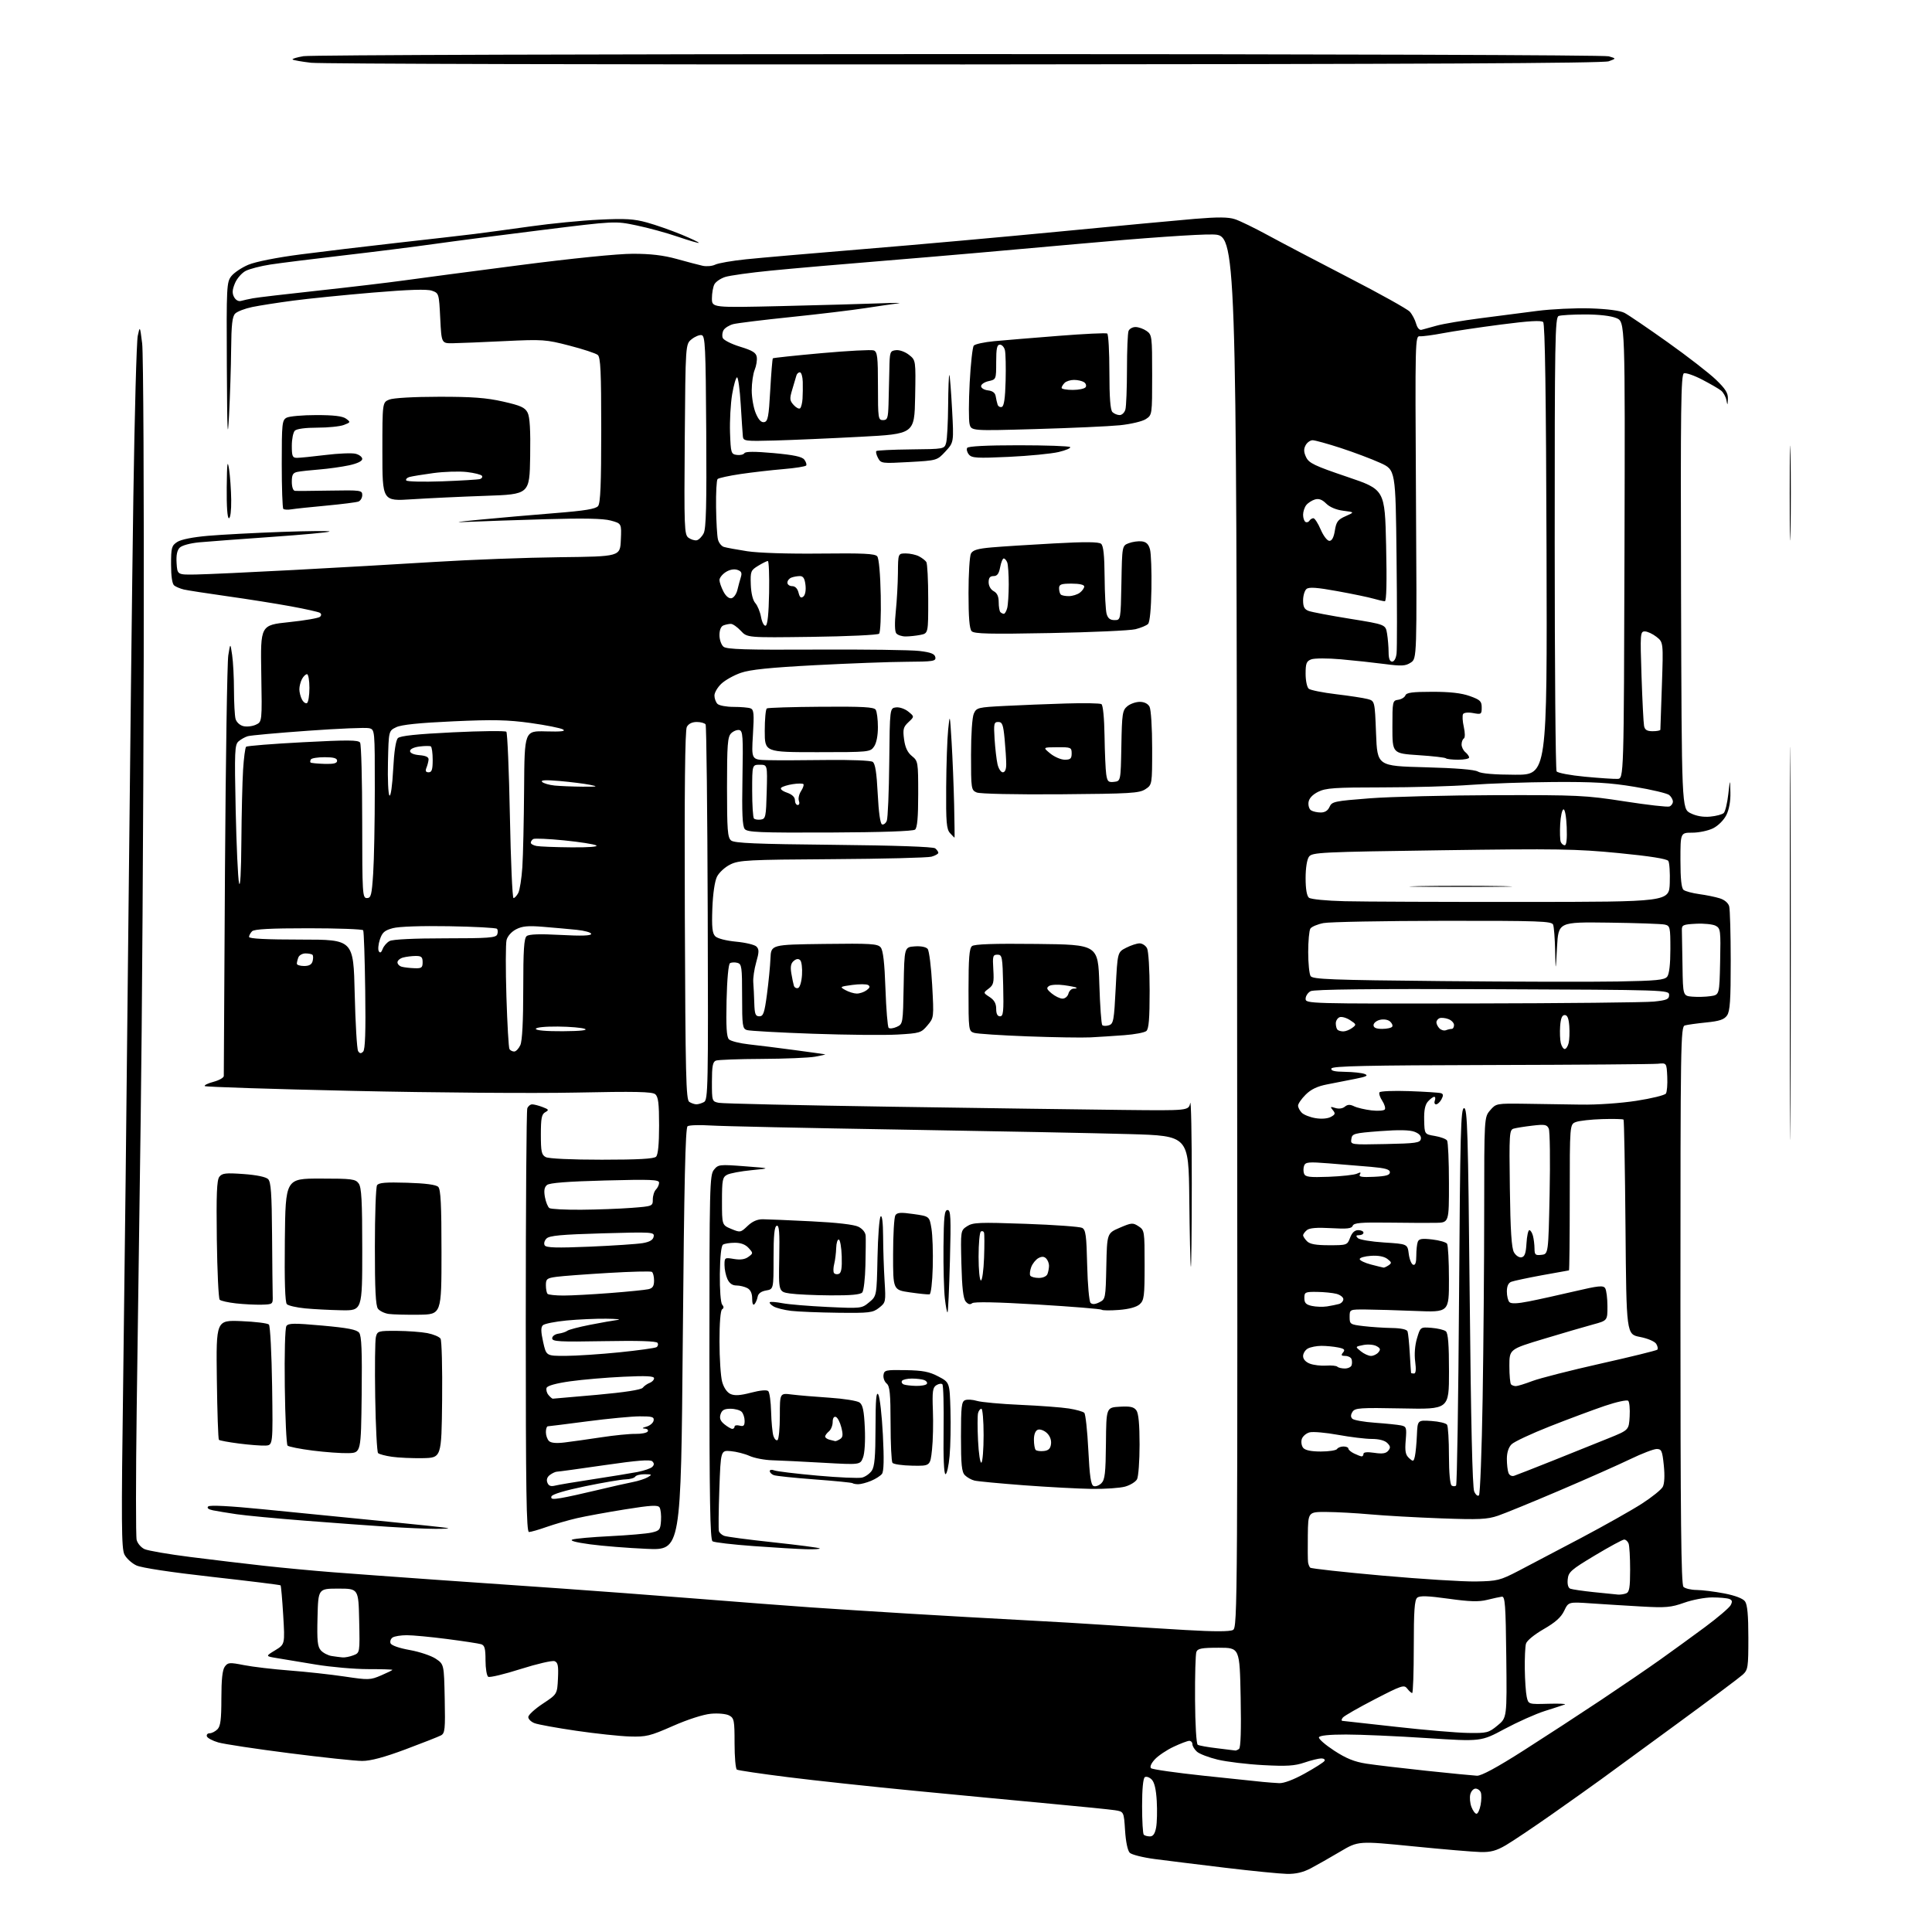 <?xml version="1.0" encoding="UTF-8" standalone="no"?>
<svg 
  version="1.1" 
  xmlns="http://www.w3.org/2000/svg" 
  xmlns:xlink="http://www.w3.org/1999/xlink" 
  xmlns:svg="http://www.w3.org/2000/svg"
  xmlns:rdf="http://www.w3.org/1999/02/22-rdf-syntax-ns#"
  xmlns:cc="http://creativecommons.org/ns#"
  xmlns:dc="http://purl.org/dc/elements/1.1/"
  viewBox="0 0 768 768"
  width="768"
  height="768"
>
<style>svg {background-color: white; }</style>"
<path stroke="none" fill="black" fill-rule="evenodd" d="M511.58,744.90C508.79,744.84 497.73,743.75 487.00,742.46C476.27,741.17 463.68,739.61 459.00,739.00C454.32,738.38 449.87,737.26 449.10,736.51C448.26,735.68 447.52,732.16 447.23,727.63C446.75,720.13 446.75,720.13 443.12,719.58C441.13,719.28 429.60,718.12 417.50,717.00C405.40,715.87 381.32,713.59 364.00,711.91C346.68,710.24 323.80,707.78 313.17,706.44C302.54,705.11 293.42,703.76 292.92,703.45C292.41,703.14 292.00,698.42 292.00,692.98C292.00,683.87 291.83,682.98 289.86,681.92C288.66,681.28 285.47,680.98 282.61,681.24C279.60,681.51 273.39,683.50 267.50,686.10C258.38,690.11 256.87,690.48 250.31,690.28C246.36,690.16 236.80,689.14 229.07,688.01C221.34,686.88 213.89,685.53 212.51,685.00C211.13,684.48 210.00,683.38 210.00,682.55C210.00,681.73 212.59,679.35 215.75,677.26C221.50,673.46 221.50,673.46 221.80,667.21C222.04,662.16 221.78,660.85 220.45,660.34C219.54,660.00 213.48,661.40 206.98,663.46C200.48,665.53 194.68,666.92 194.08,666.55C193.49,666.18 193.00,663.24 193.00,660.01C193.00,655.29 192.66,654.03 191.25,653.60C190.29,653.30 184.19,652.37 177.70,651.53C171.21,650.69 164.01,650.01 161.70,650.02C159.39,650.02 156.87,650.43 156.10,650.91C155.34,651.40 154.95,652.44 155.25,653.22C155.58,654.08 158.63,655.15 162.88,655.91C166.78,656.61 171.43,658.17 173.23,659.38C176.50,661.58 176.50,661.58 176.78,675.24C177.03,687.48 176.87,689.00 175.28,689.85C174.30,690.37 167.96,692.86 161.18,695.40C152.72,698.56 147.33,700.00 143.98,700.00C141.29,700.00 128.24,698.61 114.97,696.91C101.70,695.22 89.00,693.30 86.75,692.64C84.50,691.99 82.47,690.90 82.24,690.23C82.02,689.55 82.51,689.00 83.35,689.00C84.18,689.00 85.56,688.29 86.43,687.43C87.66,686.20 88.00,683.55 88.00,675.12C88.00,667.67 88.41,663.82 89.35,662.53C90.60,660.83 91.21,660.78 96.97,661.91C100.42,662.59 108.56,663.55 115.08,664.05C121.59,664.54 131.43,665.62 136.94,666.44C146.49,667.87 147.19,667.85 151.48,666.01C153.97,664.94 156.00,663.94 156.00,663.79C156.00,663.63 151.61,663.50 146.25,663.50C140.89,663.50 131.55,662.68 125.50,661.68C119.45,660.68 112.47,659.52 110.00,659.11C105.50,658.37 105.50,658.37 109.39,656.01C113.27,653.64 113.27,653.64 112.58,642.10C112.20,635.75 111.73,630.40 111.53,630.20C111.34,630.00 99.10,628.49 84.34,626.84C68.05,625.02 56.20,623.23 54.21,622.28C52.39,621.43 50.27,619.49 49.48,617.97C48.26,615.60 48.19,605.68 48.97,548.85C49.47,512.36 50.39,431.88 51.00,370.00C51.62,308.12 52.53,230.50 53.01,197.50C53.50,164.50 54.29,135.70 54.76,133.50C55.62,129.50 55.62,129.50 56.51,136.50C56.99,140.35 57.27,196.38 57.13,261.00C56.99,325.62 56.45,408.20 55.93,444.50C55.41,480.80 54.69,532.80 54.34,560.06C53.98,587.32 53.97,610.75 54.32,612.14C54.67,613.52 56.08,615.17 57.46,615.80C58.85,616.43 67.07,617.85 75.74,618.94C84.41,620.04 97.58,621.61 105.00,622.43C112.42,623.25 124.58,624.39 132.00,624.97C139.43,625.55 158.10,626.91 173.50,628.00C188.90,629.08 211.40,630.65 223.50,631.48C235.60,632.32 259.45,634.11 276.50,635.46C293.55,636.82 314.25,638.40 322.50,638.97C330.75,639.54 348.30,640.66 361.50,641.46C374.70,642.26 394.73,643.40 406.00,643.99C417.27,644.57 432.80,645.49 440.50,646.02C448.20,646.55 462.09,647.42 471.37,647.96C482.66,648.62 488.86,648.61 490.12,647.94C491.96,646.95 492.00,640.41 491.75,370.21C491.50,93.50 491.50,93.50 482.13,93.21C476.72,93.04 454.13,94.62 428.63,96.95C404.36,99.17 370.32,102.13 353.00,103.53C335.68,104.93 314.75,106.75 306.50,107.57C298.25,108.38 290.03,109.52 288.24,110.11C286.45,110.69 284.54,111.99 283.99,113.01C283.45,114.03 283.00,116.54 283.00,118.59C283.00,122.32 283.00,122.32 310.75,121.67C326.01,121.31 343.45,120.82 349.50,120.59C355.55,120.35 358.93,120.35 357.00,120.59C355.07,120.82 349.23,121.68 344.00,122.48C338.77,123.29 325.45,124.89 314.39,126.03C303.32,127.17 293.01,128.44 291.46,128.85C289.92,129.26 288.21,130.31 287.67,131.17C287.13,132.02 286.96,133.44 287.29,134.31C287.62,135.18 290.73,136.76 294.20,137.82C299.21,139.36 300.57,140.21 300.83,141.97C301.01,143.19 300.64,145.45 300.00,147.00C299.36,148.54 298.83,152.21 298.82,155.15C298.82,158.09 299.55,162.22 300.45,164.32C301.57,166.94 302.62,168.03 303.79,167.80C305.25,167.53 305.60,165.65 306.18,155.14C306.56,148.35 307.03,142.64 307.22,142.44C307.42,142.25 316.15,141.32 326.63,140.38C337.11,139.44 346.43,138.95 347.34,139.30C348.77,139.85 349.00,141.80 349.00,153.47C349.00,166.33 349.10,167.00 351.00,167.00C352.77,167.00 353.02,166.27 353.20,160.75C353.31,157.31 353.46,151.12 353.53,147.00C353.66,139.81 353.77,139.49 356.14,139.20C357.53,139.03 359.79,139.84 361.33,141.05C364.05,143.19 364.05,143.19 363.78,157.84C363.50,172.50 363.50,172.50 342.00,173.63C330.18,174.26 314.88,174.92 308.00,175.11C296.16,175.43 295.49,175.34 295.30,173.47C295.19,172.39 294.81,166.66 294.45,160.75C294.10,154.84 293.44,150.00 292.99,150.00C292.55,150.00 291.67,153.04 291.04,156.75C290.42,160.46 290.04,167.32 290.20,172.00C290.49,180.10 290.61,180.52 292.89,180.84C294.20,181.02 295.56,180.71 295.91,180.15C296.34,179.45 300.05,179.44 307.52,180.11C315.52,180.84 318.83,181.54 319.72,182.70C320.39,183.58 320.73,184.62 320.48,185.03C320.23,185.43 316.13,186.09 311.37,186.48C306.61,186.88 298.95,187.76 294.35,188.44C289.75,189.12 285.66,190.02 285.25,190.43C284.84,190.85 284.57,195.88 284.65,201.61C284.72,207.34 285.06,213.12 285.40,214.45C285.73,215.78 286.79,217.11 287.75,217.41C288.71,217.71 292.88,218.48 297.00,219.12C301.44,219.81 313.29,220.19 326.05,220.05C343.13,219.86 347.82,220.08 348.71,221.15C349.38,221.96 349.94,228.16 350.11,236.75C350.27,244.83 349.98,251.40 349.45,251.91C348.93,252.41 336.92,252.97 322.77,253.16C297.03,253.50 297.03,253.50 294.48,250.75C293.07,249.24 291.30,248.00 290.54,248.00C289.78,248.00 288.45,248.27 287.58,248.61C286.59,248.99 286.00,250.42 286.00,252.48C286.00,254.28 286.72,256.35 287.60,257.08C288.86,258.13 296.42,258.37 324.35,258.22C343.68,258.12 362.19,258.36 365.49,258.77C370.04,259.32 371.56,259.92 371.81,261.25C372.11,262.83 371.03,263.01 360.32,263.07C353.82,263.10 337.48,263.71 324.00,264.42C306.02,265.37 298.17,266.18 294.50,267.46C291.75,268.41 288.26,270.36 286.75,271.79C285.24,273.21 284.00,275.32 284.00,276.49C284.00,277.65 284.54,279.14 285.20,279.80C285.86,280.46 288.75,281.00 291.62,281.00C294.49,281.00 297.53,281.26 298.37,281.59C299.67,282.09 299.81,283.73 299.30,292.09C298.70,302.00 298.70,302.00 305.10,302.17C308.62,302.26 319.15,302.24 328.50,302.11C338.15,301.99 346.11,302.31 346.91,302.85C347.92,303.54 348.48,307.11 348.91,315.58C349.28,322.93 349.92,327.48 350.63,327.71C351.25,327.92 352.10,327.28 352.51,326.29C352.93,325.31 353.37,314.82 353.49,303.00C353.71,281.50 353.71,281.50 356.18,281.20C357.55,281.03 359.74,281.78 361.08,282.88C363.50,284.85 363.50,284.85 361.13,287.07C359.08,289.00 358.85,289.91 359.38,293.90C359.81,297.12 360.74,299.11 362.50,300.54C364.94,302.52 365.00,302.90 365.00,315.67C365.00,324.92 364.63,329.05 363.75,329.78C362.96,330.42 350.44,330.85 329.90,330.94C301.96,331.05 297.12,330.85 296.05,329.56C295.12,328.44 294.89,323.26 295.14,309.29C295.44,292.63 295.30,290.49 293.86,290.21C292.97,290.04 291.51,290.63 290.62,291.52C289.24,292.91 289.00,296.02 289.00,312.95C289.00,330.00 289.23,332.94 290.62,334.10C291.90,335.16 300.49,335.53 331.37,335.83C355.76,336.07 370.97,336.60 371.75,337.23C372.44,337.79 373.00,338.59 373.00,339.01C373.00,339.44 371.76,340.13 370.25,340.55C368.74,340.96 351.00,341.41 330.83,341.53C297.32,341.74 293.83,341.92 290.33,343.63C288.21,344.66 285.84,346.84 285.01,348.50C284.11,350.32 283.39,355.28 283.17,361.09C282.90,368.65 283.14,371.00 284.33,372.19C285.21,373.07 288.66,373.96 292.61,374.33C296.34,374.68 299.98,375.55 300.70,376.27C301.79,377.36 301.77,378.45 300.60,382.54C299.82,385.27 299.30,388.85 299.44,390.50C299.57,392.15 299.76,395.86 299.84,398.75C299.97,403.14 300.30,404.00 301.85,404.00C303.43,404.00 303.89,402.69 304.88,395.25C305.52,390.44 306.15,384.02 306.27,381.00C306.50,375.50 306.50,375.50 327.61,375.23C346.22,374.99 348.89,375.16 350.09,376.61C351.05,377.77 351.62,382.65 351.98,393.05C352.27,401.18 352.84,408.17 353.25,408.58C353.66,408.99 355.11,408.82 356.47,408.20C358.93,407.07 358.95,406.96 359.22,391.78C359.50,376.50 359.50,376.50 363.59,376.20C366.06,376.02 368.10,376.42 368.76,377.21C369.35,377.93 370.16,384.37 370.55,391.53C371.26,404.54 371.26,404.54 368.66,407.63C366.18,410.58 365.64,410.74 356.78,411.25C351.68,411.54 336.55,411.40 323.16,410.93C309.77,410.46 297.96,409.80 296.91,409.47C295.16,408.92 295.00,407.78 295.00,396.05C295.00,384.32 294.84,383.19 293.11,382.74C292.07,382.47 290.75,382.53 290.18,382.89C289.57,383.27 289.01,389.32 288.82,397.71C288.58,408.14 288.83,412.22 289.76,413.15C290.46,413.85 294.06,414.75 297.76,415.16C301.47,415.56 309.68,416.59 316.00,417.44C322.32,418.29 327.73,419.04 328.00,419.12C328.27,419.19 326.48,419.61 324.00,420.05C321.52,420.49 312.00,420.89 302.83,420.93C293.66,420.97 285.45,421.27 284.58,421.61C283.33,422.09 283.00,423.83 283.00,430.03C283.00,437.75 283.03,437.85 285.75,438.39C287.26,438.70 318.20,439.39 354.50,439.94C390.80,440.49 432.19,441.07 446.48,441.22C472.47,441.50 472.47,441.50 473.12,438.50C473.47,436.85 473.76,451.25 473.75,470.50C473.74,489.75 473.57,504.60 473.37,503.50C473.18,502.40 472.90,490.25 472.76,476.50C472.50,451.50 472.50,451.50 449.00,450.82C436.07,450.45 395.12,449.64 358.00,449.03C320.88,448.42 286.90,447.69 282.50,447.40C278.10,447.12 273.97,447.25 273.32,447.70C272.45,448.32 271.96,470.00 271.42,532.41C270.69,616.28 270.69,616.28 257.10,615.69C249.62,615.37 239.48,614.56 234.56,613.89C228.83,613.12 226.32,612.43 227.56,611.99C228.63,611.60 235.35,611.00 242.50,610.65C249.65,610.30 257.07,609.66 259.00,609.22C262.21,608.49 262.52,608.10 262.76,604.46C262.90,602.28 262.64,599.92 262.18,599.22C261.51,598.19 258.79,598.35 248.42,600.01C241.32,601.15 232.71,602.72 229.30,603.51C225.89,604.30 220.50,605.86 217.33,606.97C214.16,608.09 210.99,609.00 210.28,609.00C209.25,609.00 209.00,592.85 209.00,525.58C209.00,479.70 209.27,441.45 209.61,440.58C209.94,439.71 210.81,439.00 211.54,439.00C212.27,439.00 214.14,439.48 215.68,440.07C218.18,441.02 218.30,441.25 216.75,442.12C215.31,442.92 215.00,444.52 215.00,451.01C215.00,457.82 215.27,459.08 216.93,459.96C218.09,460.58 227.11,461.00 239.23,461.00C253.74,461.00 259.95,460.65 260.80,459.80C261.59,459.01 262.00,454.78 262.00,447.42C262.00,438.58 261.68,435.98 260.46,434.97C259.25,433.96 252.49,433.82 228.71,434.32C212.10,434.66 172.29,434.36 140.26,433.64C108.22,432.93 81.74,432.07 81.40,431.74C81.07,431.40 82.64,430.63 84.90,430.03C87.15,429.42 88.98,428.38 88.96,427.71C88.94,427.05 89.15,390.27 89.43,346.00C89.72,301.73 90.31,263.25 90.75,260.50C91.56,255.50 91.56,255.50 92.28,260.39C92.68,263.08 93.01,269.38 93.01,274.39C93.02,279.40 93.30,284.52 93.63,285.76C93.98,287.05 95.30,288.29 96.69,288.64C98.04,288.98 100.28,288.74 101.67,288.10C104.19,286.95 104.19,286.95 103.86,267.73C103.53,248.50 103.53,248.50 114.90,247.31C121.16,246.66 126.70,245.70 127.22,245.18C127.82,244.58 127.79,243.99 127.14,243.59C126.57,243.24 121.35,242.07 115.54,241.01C109.72,239.94 98.36,238.14 90.30,237.01C82.23,235.87 74.48,234.67 73.07,234.34C71.66,234.00 69.94,233.28 69.25,232.74C68.45,232.11 68.00,229.09 68.00,224.40C68.00,217.70 68.22,216.90 70.45,215.44C71.97,214.45 76.66,213.51 82.70,212.99C88.09,212.52 101.28,211.83 112.00,211.44C122.72,211.05 131.27,210.99 130.99,211.30C130.71,211.61 120.36,212.57 107.99,213.43C95.62,214.30 82.68,215.26 79.24,215.58C75.62,215.92 72.33,216.81 71.44,217.70C70.39,218.75 70.00,220.71 70.20,223.87C70.50,228.50 70.50,228.50 78.00,228.37C82.12,228.30 99.45,227.50 116.50,226.59C133.55,225.69 158.97,224.23 173.00,223.36C187.03,222.49 209.30,221.65 222.50,221.50C246.50,221.22 246.50,221.22 246.79,214.66C247.09,208.10 247.09,208.10 242.79,206.93C239.78,206.11 232.11,205.95 217.00,206.39C205.18,206.73 191.45,207.20 186.50,207.43C179.86,207.74 181.04,207.51 191.00,206.55C198.43,205.84 211.70,204.68 220.50,203.98C232.57,203.02 236.81,202.32 237.75,201.16C238.69,200.01 239.00,192.39 239.00,170.93C239.00,147.69 238.74,142.03 237.61,141.09C236.85,140.46 231.79,138.79 226.36,137.39C216.96,134.95 215.76,134.87 200.50,135.60C191.70,136.03 182.47,136.40 180.00,136.44C175.50,136.50 175.50,136.50 175.00,126.52C174.51,116.66 174.47,116.53 171.69,115.56C169.75,114.88 162.52,115.11 148.19,116.31C136.81,117.27 122.55,118.70 116.50,119.51C110.45,120.31 103.14,121.45 100.25,122.05C97.36,122.65 94.33,123.82 93.50,124.64C92.34,125.80 91.97,129.00 91.88,138.82C91.82,145.79 91.44,157.57 91.05,165.00C90.48,175.86 90.31,172.03 90.17,145.38C90.01,113.85 90.09,112.15 91.96,109.77C93.04,108.40 96.08,106.36 98.71,105.25C101.57,104.04 109.97,102.37 119.50,101.13C128.30,99.98 145.62,97.91 158.00,96.52C170.38,95.14 184.10,93.56 188.50,93.02C192.90,92.47 203.03,91.10 211.00,89.98C218.97,88.85 231.21,87.65 238.19,87.32C248.57,86.81 252.03,87.02 257.19,88.45C260.66,89.41 266.79,91.56 270.80,93.21C274.82,94.87 277.96,96.37 277.79,96.54C277.62,96.71 273.87,95.61 269.45,94.10C265.03,92.58 257.61,90.55 252.96,89.59C244.50,87.83 244.50,87.83 215.50,91.43C199.55,93.40 180.20,95.91 172.50,97.00C164.80,98.09 148.60,100.13 136.50,101.53C124.40,102.93 111.35,104.56 107.50,105.15C103.65,105.74 99.23,106.88 97.67,107.68C96.12,108.48 94.19,110.69 93.40,112.59C92.32,115.18 92.23,116.55 93.04,118.07C93.69,119.29 94.80,119.91 95.81,119.62C96.74,119.36 98.85,118.89 100.50,118.58C102.15,118.26 113.85,116.89 126.50,115.52C139.15,114.15 154.45,112.33 160.50,111.49C166.55,110.64 187.25,107.91 206.50,105.42C227.35,102.72 245.54,100.88 251.50,100.88C258.60,100.87 263.67,101.47 269.00,102.94C273.12,104.09 277.76,105.31 279.31,105.65C280.86,105.99 283.11,105.79 284.31,105.20C285.51,104.60 291.00,103.65 296.50,103.08C302.00,102.50 323.15,100.67 343.50,99.00C363.85,97.34 398.95,94.19 421.50,92.01C444.05,89.83 468.10,87.57 474.93,87.00C484.21,86.23 488.27,86.27 490.93,87.14C492.90,87.79 498.77,90.65 504.00,93.50C509.23,96.35 523.67,103.93 536.10,110.35C548.53,116.76 559.47,122.86 560.41,123.90C561.35,124.94 562.48,127.07 562.92,128.64C563.41,130.38 564.27,131.34 565.11,131.10C565.88,130.88 568.61,130.13 571.18,129.43C573.76,128.72 581.41,127.43 588.18,126.55C594.96,125.67 605.23,124.34 611.00,123.60C616.77,122.85 626.33,122.40 632.24,122.59C638.96,122.81 644.00,123.47 645.74,124.36C647.26,125.15 654.97,130.39 662.87,136.01C670.78,141.63 679.44,148.35 682.12,150.93C685.93,154.60 686.97,156.27 686.86,158.57C686.74,161.24 686.69,161.28 686.27,159.04C686.01,157.69 685.06,155.99 684.15,155.26C683.24,154.54 679.87,152.58 676.65,150.91C673.43,149.23 670.16,148.11 669.39,148.40C668.20,148.86 668.03,161.98 668.24,235.21C668.50,321.48 668.50,321.48 672.00,323.25C674.29,324.40 677.00,324.88 679.84,324.62C682.22,324.40 684.65,323.75 685.23,323.17C685.82,322.58 686.62,319.27 687.01,315.80C687.73,309.50 687.73,309.50 687.86,315.00C687.95,318.48 687.35,321.79 686.25,324.00C685.25,326.00 683.00,328.25 681.00,329.25C679.08,330.21 675.36,331.00 672.75,331.00C668.00,331.00 668.00,331.00 668.00,341.88C668.00,349.38 668.39,353.06 669.25,353.75C669.94,354.30 672.75,355.05 675.50,355.43C678.25,355.80 681.92,356.55 683.64,357.10C685.55,357.70 687.02,358.95 687.38,360.29C687.71,361.51 687.98,371.29 687.99,382.03C688.00,397.62 687.70,401.98 686.53,403.66C685.38,405.29 683.55,405.91 678.28,406.44C674.55,406.82 670.71,407.35 669.75,407.63C668.10,408.11 668.00,414.27 668.00,518.87C668.00,603.66 668.28,629.88 669.20,630.80C669.86,631.46 672.22,632.02 674.45,632.04C676.68,632.06 681.62,632.68 685.42,633.41C689.77,634.25 692.84,635.43 693.67,636.57C694.61,637.85 695.00,642.09 695.00,651.02C695.00,662.84 694.86,663.78 692.75,665.72C691.51,666.86 679.70,675.69 666.50,685.35C653.30,695.01 639.80,704.88 636.50,707.29C633.20,709.70 624.42,715.93 617.00,721.15C609.58,726.36 601.31,731.91 598.63,733.48C594.86,735.69 592.59,736.31 588.63,736.22C585.81,736.16 573.70,735.14 561.72,733.94C539.94,731.78 539.94,731.78 532.72,736.06C528.75,738.41 523.51,741.39 521.08,742.67C518.00,744.29 515.12,744.97 511.58,744.90zM457.12,730.00C458.37,730.00 459.11,728.95 459.57,726.49C459.93,724.57 460.05,719.84 459.83,716.00C459.57,711.31 458.90,708.47 457.81,707.38C456.92,706.49 455.70,706.07 455.10,706.44C454.41,706.86 454.00,711.16 454.00,717.89C454.00,723.82 454.30,728.97 454.67,729.33C455.03,729.70 456.14,730.00 457.12,730.00zM586.93,721.00C587.47,721.00 588.20,719.43 588.56,717.51C588.92,715.59 588.96,713.34 588.64,712.51C588.32,711.68 587.38,711.00 586.55,711.00C585.72,711.00 584.78,712.03 584.46,713.29C584.15,714.55 584.35,716.80 584.92,718.29C585.49,719.78 586.39,721.00 586.93,721.00zM508.50,708.83C510.34,708.92 514.27,707.44 518.69,704.98C522.65,702.79 526.16,700.55 526.50,700.00C526.84,699.45 526.27,699.00 525.24,699.00C524.20,699.00 521.18,699.74 518.53,700.65C514.63,701.97 511.47,702.17 502.10,701.66C495.72,701.32 487.59,700.33 484.04,699.48C480.48,698.62 476.77,697.20 475.79,696.31C474.80,695.42 474.00,694.08 474.00,693.35C474.00,692.61 473.44,692.00 472.75,692.01C472.06,692.02 469.25,693.08 466.50,694.38C463.75,695.67 460.40,697.93 459.06,699.38C457.59,700.98 457.00,702.37 457.56,702.89C458.08,703.37 467.50,704.71 478.50,705.88C489.50,707.04 500.07,708.15 502.00,708.34C503.93,708.53 506.85,708.75 508.50,708.83zM587.11,705.88C588.84,705.96 595.07,702.59 605.61,695.87C614.35,690.30 628.25,681.24 636.50,675.74C644.75,670.24 655.33,663.02 660.00,659.69C664.67,656.37 672.65,650.57 677.72,646.82C682.79,643.06 687.39,639.14 687.95,638.10C688.73,636.65 688.60,636.06 687.40,635.60C686.54,635.27 683.50,635.00 680.63,635.00C677.77,635.00 672.75,635.95 669.47,637.12C664.23,638.98 662.16,639.16 652.50,638.61C646.45,638.27 637.45,637.71 632.49,637.37C623.49,636.75 623.49,636.75 621.78,640.33C620.56,642.90 618.26,644.95 613.61,647.62C609.85,649.79 606.91,652.21 606.59,653.42C606.28,654.56 606.07,659.10 606.13,663.50C606.19,667.90 606.53,672.85 606.89,674.50C607.55,677.50 607.55,677.50 615.53,677.27C619.91,677.15 622.83,677.28 622.00,677.58C621.17,677.88 617.58,679.05 614.00,680.18C610.42,681.32 603.28,684.51 598.11,687.28C588.73,692.32 588.73,692.32 567.11,690.91C555.23,690.13 540.81,689.50 535.09,689.50C528.35,689.50 524.54,689.89 524.30,690.61C524.09,691.22 526.82,693.60 530.36,695.91C535.15,699.03 538.42,700.35 543.15,701.08C546.64,701.62 557.38,702.89 567.00,703.91C576.62,704.93 585.67,705.81 587.11,705.88zM491.00,695.85C491.27,695.92 491.97,695.64 492.53,695.23C493.21,694.75 493.43,687.65 493.18,674.75C492.79,655.00 492.79,655.00 484.50,655.00C477.70,655.00 476.10,655.30 475.58,656.66C475.23,657.57 474.99,666.12 475.05,675.65C475.11,685.60 475.57,693.23 476.12,693.58C476.66,693.91 480.11,694.53 483.80,694.96C487.48,695.39 490.73,695.79 491.00,695.85zM583.52,688.87C591.10,688.99 591.75,688.83 595.29,685.91C599.04,682.83 599.04,682.83 598.77,658.66C598.54,637.87 598.29,634.53 597.00,634.70C596.17,634.81 593.55,635.38 591.16,635.97C587.83,636.80 584.22,636.69 575.78,635.51C567.49,634.36 564.40,634.26 563.37,635.11C562.30,635.99 562.00,640.29 562.00,654.62C562.00,664.73 561.71,673.00 561.36,673.00C561.01,673.00 560.13,672.21 559.40,671.25C558.17,669.63 557.24,669.93 546.47,675.50C540.08,678.80 534.39,682.06 533.81,682.75C533.23,683.44 533.15,684.03 533.63,684.07C534.11,684.11 543.73,685.17 555.00,686.44C566.27,687.71 579.11,688.80 583.52,688.87zM136.18,658.85C137.11,658.93 139.04,658.56 140.46,658.01C143.06,657.03 143.06,657.03 142.78,644.26C142.50,631.50 142.50,631.50 134.50,631.50C126.50,631.50 126.50,631.50 126.22,642.88C125.98,652.30 126.22,654.58 127.57,656.08C128.47,657.07 130.40,658.07 131.85,658.29C133.31,658.52 135.26,658.77 136.18,658.85zM643.17,633.87C644.09,633.94 645.55,633.73 646.42,633.39C647.69,632.90 648.00,631.09 648.00,623.97C648.00,619.13 647.73,614.45 647.39,613.58C647.06,612.71 646.27,612.00 645.64,612.00C645.01,612.00 639.77,614.84 634.00,618.30C624.48,624.01 623.47,624.90 623.19,627.81C622.99,629.83 623.38,631.21 624.23,631.54C624.98,631.82 629.17,632.44 633.55,632.90C637.92,633.36 642.25,633.79 643.17,633.87zM586.65,628.66C595.25,628.51 596.26,628.26 603.65,624.43C607.97,622.19 619.15,616.30 628.50,611.36C637.85,606.41 648.74,600.27 652.69,597.72C656.65,595.17 660.37,592.17 660.97,591.06C661.65,589.78 661.81,586.58 661.39,582.51C660.80,576.71 660.49,576.00 658.56,576.00C657.37,576.00 652.65,577.81 648.08,580.02C643.50,582.23 630.93,587.81 620.13,592.42C609.33,597.03 598.25,601.57 595.50,602.51C591.19,603.98 588.04,604.13 572.73,603.57C562.96,603.21 550.36,602.50 544.73,601.99C539.10,601.48 531.24,601.05 527.25,601.03C520.00,601.00 520.00,601.00 519.88,610.25C519.82,615.34 519.85,620.17 519.97,621.00C520.08,621.83 520.47,622.80 520.83,623.17C521.20,623.54 534.10,624.96 549.50,626.33C564.90,627.70 581.62,628.75 586.65,628.66zM320.42,615.84C317.16,615.76 307.75,615.20 299.50,614.59C291.25,613.99 283.94,613.14 283.25,612.69C282.27,612.06 282.00,596.32 282.00,539.55C282.00,471.59 282.11,467.09 283.79,465.02C285.50,462.89 285.97,462.84 296.04,463.61C306.50,464.41 306.50,464.41 298.78,465.16C294.53,465.57 290.14,466.39 289.03,466.99C287.21,467.96 287.00,469.05 287.00,477.52C287.00,486.97 287.00,486.97 290.67,488.51C294.25,490.00 294.42,489.97 297.16,487.35C299.06,485.53 301.03,484.66 303.24,484.67C305.03,484.69 313.70,485.05 322.50,485.49C332.68,485.99 339.50,486.78 341.25,487.66C342.92,488.51 344.05,489.93 344.12,491.28C344.19,492.50 344.14,497.77 344.02,503.00C343.90,508.23 343.34,513.06 342.78,513.75C342.06,514.63 338.30,514.98 330.13,514.93C323.73,514.89 316.48,514.55 314.00,514.18C309.50,513.50 309.50,513.50 309.76,500.16C309.96,489.81 309.73,486.92 308.76,487.26C307.84,487.57 307.50,491.02 307.50,500.08C307.50,512.47 307.50,512.47 304.51,512.99C302.55,513.34 301.40,514.20 301.17,515.51C300.97,516.60 300.40,517.93 299.90,518.45C299.36,519.03 299.00,518.15 299.00,516.24C299.00,514.13 298.35,512.72 297.07,512.04C296.00,511.47 294.05,511.00 292.73,511.00C291.12,511.00 289.94,510.15 289.16,508.45C288.52,507.05 288.00,504.54 288.00,502.87C288.00,499.91 288.10,499.84 291.75,500.46C294.31,500.89 296.13,500.63 297.49,499.63C299.44,498.21 299.44,498.14 297.58,496.09C296.32,494.70 294.49,494.01 292.10,494.02C290.12,494.02 288.00,494.36 287.39,494.77C286.70,495.22 286.23,499.64 286.15,506.42C286.08,512.64 286.48,517.87 287.06,518.58C287.78,519.43 287.77,520.02 287.05,520.47C286.41,520.87 286.00,525.88 286.01,533.31C286.01,540.01 286.49,547.21 287.07,549.30C287.71,551.61 289.00,553.50 290.38,554.13C292.03,554.88 294.24,554.74 298.55,553.61C302.22,552.65 304.82,552.42 305.40,553.00C305.92,553.52 306.43,557.23 306.53,561.25C306.64,565.28 307.05,569.57 307.44,570.80C307.83,572.02 308.56,572.77 309.07,572.46C309.58,572.14 310.00,567.80 310.00,562.81C310.00,553.74 310.00,553.74 314.75,554.34C317.36,554.67 324.11,555.24 329.75,555.61C335.39,555.98 340.77,556.84 341.69,557.52C342.98,558.46 343.47,560.79 343.78,567.62C344.02,572.83 343.72,577.70 343.06,579.40C341.94,582.30 341.94,582.30 327.22,581.47C319.12,581.01 310.02,580.56 307.00,580.48C303.98,580.40 299.93,579.63 298.00,578.77C296.07,577.90 292.70,577.04 290.50,576.85C286.50,576.50 286.50,576.50 285.95,592.00C285.65,600.52 285.57,608.03 285.78,608.67C285.99,609.32 286.91,610.15 287.83,610.51C288.75,610.88 297.57,612.05 307.43,613.10C317.29,614.16 325.58,615.24 325.85,615.51C326.11,615.78 323.67,615.93 320.42,615.84zM173.00,607.74C169.43,607.73 160.88,607.35 154.00,606.90C147.12,606.45 132.28,605.36 121.00,604.48C109.72,603.60 97.58,602.45 94.00,601.92C90.42,601.39 86.22,600.70 84.65,600.38C82.84,600.01 82.15,599.45 82.76,598.84C83.37,598.23 91.31,598.64 104.61,599.96C116.10,601.10 136.97,603.17 151.00,604.56C165.03,605.94 177.18,607.23 178.00,607.42C178.82,607.61 176.57,607.76 173.00,607.74zM223.04,595.49C225.39,595.10 231.86,593.68 237.41,592.34C242.96,591.01 249.30,589.57 251.50,589.15C253.70,588.73 256.40,587.86 257.50,587.22C259.32,586.16 259.22,586.06 256.31,586.03C254.55,586.01 252.84,586.45 252.50,587.00C252.16,587.55 250.45,588.03 248.69,588.07C246.94,588.11 239.68,589.35 232.57,590.82C224.49,592.50 219.48,594.01 219.20,594.86C218.85,595.93 219.66,596.06 223.04,595.49zM587.92,594.40C588.38,593.91 589.03,576.62 589.37,556.00C589.71,535.38 589.99,501.76 589.99,481.31C590.00,444.11 590.00,444.11 592.36,441.36C594.70,438.64 594.85,438.61 606.11,438.76C612.38,438.85 622.45,439.00 628.50,439.10C634.81,439.20 644.18,438.56 650.47,437.59C656.51,436.66 661.80,435.36 662.23,434.70C662.66,434.04 662.90,431.02 662.76,428.00C662.50,422.50 662.50,422.50 659.00,422.86C657.08,423.05 627.19,423.28 592.59,423.36C543.25,423.47 529.58,423.77 529.25,424.75C528.95,425.65 530.47,426.02 534.67,426.07C537.88,426.11 541.40,426.50 542.50,426.93C544.06,427.55 543.23,427.98 538.75,428.86C535.59,429.49 530.53,430.48 527.51,431.07C523.65,431.82 521.12,433.03 519.01,435.15C517.35,436.80 516.00,438.76 516.00,439.51C516.00,440.25 516.67,441.52 517.48,442.34C518.29,443.15 520.74,444.12 522.91,444.48C525.26,444.88 527.71,444.69 528.99,444.01C530.80,443.04 530.93,442.62 529.82,441.29C528.68,439.91 528.80,439.80 530.81,440.44C532.18,440.88 533.69,440.67 534.58,439.93C535.68,439.02 536.65,438.98 538.28,439.77C539.50,440.36 542.62,441.09 545.21,441.40C547.80,441.70 550.18,441.52 550.50,441.00C550.82,440.48 550.35,438.94 549.46,437.57C548.56,436.21 548.07,434.70 548.37,434.22C548.66,433.74 553.99,433.52 560.20,433.74C566.42,433.96 572.08,434.33 572.79,434.55C573.77,434.87 573.82,435.46 573.01,436.99C572.41,438.09 571.45,439.00 570.86,439.00C570.27,439.00 570.05,438.32 570.36,437.50C570.68,436.68 570.57,436.00 570.12,436.00C569.68,436.00 568.57,436.82 567.66,437.83C566.49,439.12 566.04,441.31 566.13,445.26C566.26,450.87 566.26,450.87 570.38,451.56C572.65,451.94 574.83,452.75 575.23,453.37C575.64,453.99 575.98,461.59 575.98,470.25C576.00,486.00 576.00,486.00 570.75,486.10C567.86,486.15 559.37,486.11 551.89,486.01C540.93,485.87 538.17,486.11 537.73,487.26C537.30,488.38 535.48,488.58 529.10,488.21C523.49,487.89 520.55,488.13 519.51,488.99C518.68,489.68 518.00,490.61 518.00,491.05C518.00,491.49 518.71,492.56 519.57,493.43C520.71,494.57 523.13,495.00 528.35,495.00C535.44,495.00 535.58,494.95 536.69,492.00C537.45,489.99 538.51,489.00 539.91,489.00C541.06,489.00 542.00,489.45 542.00,490.00C542.00,490.55 541.24,491.00 540.30,491.00C539.01,491.00 538.88,491.28 539.76,492.16C540.40,492.80 545.11,493.59 550.21,493.91C559.50,494.50 559.50,494.50 560.00,498.42C560.27,500.58 561.06,502.53 561.75,502.76C562.61,503.04 563.00,501.92 563.00,499.17C563.00,496.96 563.26,494.48 563.59,493.64C564.05,492.43 565.25,492.24 569.34,492.71C572.18,493.04 574.83,493.80 575.23,494.40C575.64,495.01 575.98,501.39 575.98,508.59C576.00,521.67 576.00,521.67 562.75,521.13C555.46,520.84 546.58,520.57 543.00,520.55C536.50,520.50 536.50,520.50 536.50,523.50C536.50,526.39 536.70,526.52 542.00,527.15C545.02,527.51 550.10,527.85 553.28,527.90C556.92,527.96 559.23,528.46 559.52,529.25C559.77,529.94 560.17,533.88 560.41,538.00C560.65,542.12 560.88,545.61 560.92,545.75C560.96,545.89 561.49,546.00 562.09,546.00C562.82,546.00 562.98,544.40 562.56,541.25C562.17,538.34 562.45,534.76 563.28,532.00C564.62,527.50 564.62,527.50 569.06,527.84C571.50,528.03 574.06,528.65 574.75,529.21C575.65,529.96 576.00,534.46 576.00,545.25C576.00,560.25 576.00,560.25 557.37,559.87C540.59,559.54 538.63,559.67 537.64,561.22C536.89,562.40 536.87,563.27 537.57,563.97C538.13,564.53 542.17,565.25 546.55,565.56C550.92,565.87 555.57,566.35 556.87,566.61C559.08,567.07 559.21,567.45 558.79,572.55C558.43,576.89 558.70,578.32 560.12,579.61C561.78,581.11 561.94,581.06 562.45,578.86C562.74,577.56 563.10,573.80 563.24,570.50C563.50,564.50 563.50,564.50 569.00,564.86C572.02,565.06 574.83,565.73 575.23,566.36C575.64,566.99 575.98,572.54 575.98,578.69C575.99,585.52 576.42,590.14 577.07,590.54C577.65,590.90 578.44,590.89 578.82,590.52C579.19,590.14 579.73,556.23 580.00,515.17C580.44,449.69 580.68,440.50 582.00,440.50C583.31,440.50 583.59,449.82 584.23,515.50C584.71,565.17 585.31,591.31 586.02,592.90C586.63,594.26 587.45,594.91 587.92,594.40zM434.00,591.86C428.77,591.78 416.64,591.14 407.03,590.42C397.42,589.69 388.56,588.86 387.35,588.55C386.13,588.25 384.43,587.29 383.57,586.43C382.29,585.15 382.00,582.26 382.00,571.04C382.00,559.10 382.23,557.13 383.65,556.58C384.56,556.23 386.70,556.37 388.40,556.89C390.11,557.40 397.85,558.11 405.60,558.45C413.36,558.79 422.04,559.44 424.91,559.90C427.78,560.35 430.53,561.13 431.02,561.62C431.52,562.12 432.24,568.75 432.62,576.35C433.15,586.90 433.65,590.31 434.73,590.73C435.52,591.03 436.91,590.52 437.83,589.60C439.22,588.21 439.52,585.55 439.63,573.71C439.76,559.50 439.76,559.50 445.10,559.19C449.27,558.95 450.72,559.26 451.72,560.63C452.59,561.82 453.00,566.19 453.00,574.26C453.00,580.79 452.54,586.98 451.99,588.02C451.43,589.06 449.29,590.38 447.24,590.95C445.18,591.52 439.23,591.93 434.00,591.86zM220.63,590.56C221.92,590.23 228.72,589.09 235.74,588.02C242.76,586.95 250.68,585.66 253.34,585.15C256.00,584.64 258.68,583.72 259.29,583.11C260.09,582.31 260.10,581.70 259.31,580.91C258.51,580.11 253.29,580.53 240.36,582.41C230.54,583.84 222.02,585.01 221.44,585.01C220.86,585.00 219.60,585.57 218.64,586.28C217.51,587.10 217.13,588.19 217.58,589.35C218.08,590.65 218.92,590.98 220.63,590.56zM341.20,590.00C340.17,590.00 339.15,589.81 338.92,589.59C338.69,589.36 331.90,588.69 323.84,588.09C315.77,587.49 308.46,586.73 307.59,586.39C306.71,586.06 306.00,585.34 306.00,584.79C306.00,584.23 306.78,584.10 307.75,584.50C308.71,584.89 316.44,585.82 324.91,586.58C333.39,587.34 341.39,587.69 342.69,587.36C343.99,587.04 345.71,585.82 346.52,584.66C347.66,583.04 348.01,579.12 348.03,567.53C348.05,556.21 348.33,552.96 349.15,554.37C349.75,555.40 350.56,562.60 350.96,570.37C351.46,580.10 351.34,584.94 350.59,585.90C349.99,586.68 348.05,587.92 346.28,588.65C344.51,589.39 342.22,590.00 341.20,590.00zM601.89,586.65C602.77,586.36 609.80,583.62 617.50,580.54C625.20,577.46 635.10,573.49 639.50,571.70C647.50,568.46 647.50,568.46 647.81,563.09C647.98,560.13 647.73,557.33 647.25,556.85C646.77,556.37 642.66,557.26 637.95,558.85C633.30,560.43 623.48,564.09 616.12,566.99C608.76,569.89 601.90,573.10 600.87,574.13C599.68,575.32 599.00,577.42 599.00,579.92C599.00,582.07 599.29,584.58 599.64,585.50C600.01,586.46 600.95,586.95 601.89,586.65zM375.85,586.00C375.23,586.00 374.95,579.45 375.09,568.50C375.22,558.87 375.01,550.67 374.61,550.28C374.22,549.89 373.14,550.05 372.20,550.65C370.76,551.56 370.55,553.09 370.84,560.72C371.03,565.67 370.88,572.65 370.49,576.24C369.79,582.76 369.79,582.76 362.65,582.63C358.72,582.56 355.17,582.05 354.77,581.50C354.36,580.95 354.02,573.92 354.02,565.87C354.00,553.90 353.72,551.01 352.45,549.96C351.60,549.25 351.04,547.74 351.20,546.59C351.48,544.64 352.09,544.51 360.00,544.65C366.81,544.77 369.39,545.26 373.00,547.16C377.50,549.53 377.50,549.53 377.82,560.51C377.99,566.56 377.84,574.76 377.48,578.75C377.12,582.74 376.39,586.00 375.85,586.00zM390.12,581.42C390.60,581.13 391.00,576.18 391.00,570.44C391.00,564.70 390.60,560.00 390.12,560.00C389.63,560.00 389.03,560.79 388.79,561.75C388.54,562.71 388.54,567.66 388.79,572.73C389.04,577.81 389.64,581.72 390.12,581.42zM168.00,579.64C163.88,579.71 158.38,579.47 155.79,579.09C153.20,578.72 150.73,578.06 150.29,577.63C149.86,577.19 149.34,567.18 149.15,555.38C148.96,543.59 149.08,532.82 149.42,531.47C150.01,529.11 150.37,529.00 157.77,529.04C162.02,529.07 167.47,529.47 169.87,529.93C172.28,530.40 174.64,531.39 175.12,532.14C175.60,532.89 175.88,543.85 175.75,556.50C175.50,579.50 175.50,579.50 168.00,579.64zM541.25,578.93C541.66,578.97 542.00,578.52 542.00,577.94C542.00,577.25 543.53,577.11 546.31,577.52C549.50,578.00 550.93,577.79 551.84,576.69C552.83,575.50 552.75,574.89 551.46,573.61C550.46,572.60 548.15,572.00 545.32,572.00C542.83,572.00 536.80,571.27 531.94,570.38C527.07,569.49 521.97,569.04 520.61,569.38C519.25,569.72 517.84,570.93 517.48,572.05C517.13,573.18 517.38,574.75 518.04,575.55C518.84,576.51 521.20,577.00 525.06,577.00C528.26,577.00 531.16,576.55 531.50,576.00C531.84,575.45 532.99,575.00 534.06,575.00C535.13,575.00 536.00,575.38 536.00,575.85C536.00,576.31 537.01,577.18 538.25,577.78C539.49,578.38 540.84,578.90 541.25,578.93zM138.50,577.65C135.75,577.73 129.37,577.27 124.31,576.63C119.26,575.99 114.76,575.09 114.31,574.65C113.87,574.20 113.37,563.63 113.21,551.17C113.04,538.23 113.31,527.91 113.85,527.12C114.63,525.96 116.91,525.93 128.14,526.94C138.33,527.86 141.80,528.54 142.77,529.79C143.73,531.03 143.97,537.05 143.77,554.47C143.50,577.50 143.50,577.50 138.50,577.65zM414.96,576.80C416.84,576.58 417.58,575.84 417.80,573.95C417.98,572.37 417.33,570.70 416.08,569.58C414.98,568.58 413.38,568.02 412.54,568.35C411.58,568.72 411.00,570.20 411.00,572.30C411.00,574.15 411.32,575.99 411.71,576.38C412.10,576.77 413.57,576.96 414.96,576.80zM105.50,574.64C103.85,574.72 99.13,574.36 95.02,573.83C90.90,573.30 87.30,572.64 87.02,572.35C86.73,572.07 86.36,561.25 86.20,548.30C85.90,524.76 85.90,524.76 95.93,525.17C101.45,525.39 106.39,526.00 106.90,526.53C107.41,527.07 107.98,538.08 108.17,551.00C108.50,574.50 108.50,574.50 105.50,574.64zM224.46,573.40C227.23,573.07 233.78,572.14 239.00,571.35C244.22,570.55 250.38,569.94 252.67,569.99C254.96,570.03 257.13,569.60 257.48,569.03C257.83,568.47 257.30,567.96 256.31,567.90C255.08,567.83 255.30,567.58 256.99,567.11C258.37,566.72 259.64,565.64 259.82,564.71C260.10,563.25 259.28,563.00 254.32,563.02C251.12,563.03 241.75,563.92 233.50,565.00C225.25,566.08 218.16,566.97 217.75,566.98C217.34,566.99 217.00,568.03 217.00,569.30C217.00,570.57 217.54,572.14 218.21,572.81C219.01,573.61 221.11,573.81 224.46,573.40zM332.00,572.87C332.27,572.92 333.15,572.56 333.94,572.06C335.08,571.34 335.18,570.34 334.44,567.40C333.92,565.34 332.94,563.47 332.25,563.24C331.48,562.99 331.00,563.77 331.00,565.29C331.00,566.65 330.32,568.32 329.50,569.00C328.68,569.68 328.00,570.61 328.00,571.05C328.00,571.49 328.79,572.06 329.75,572.31C330.71,572.56 331.73,572.81 332.00,572.87zM291.11,568.00C291.60,568.00 292.00,567.59 292.00,567.09C292.00,566.60 292.90,566.42 294.00,566.71C295.59,567.13 296.00,566.74 296.00,564.82C296.00,563.49 295.46,561.86 294.80,561.20C294.14,560.54 292.15,560.00 290.37,560.00C287.92,560.00 286.97,560.53 286.44,562.19C285.93,563.79 286.34,564.86 287.98,566.19C289.21,567.18 290.62,568.00 291.11,568.00zM219.74,556.00C220.02,556.00 227.95,555.31 237.37,554.46C248.38,553.47 254.86,552.46 255.50,551.65C256.05,550.95 257.29,550.08 258.25,549.72C259.21,549.36 260.00,548.53 260.00,547.88C260.00,547.00 256.84,546.85 247.75,547.28C241.01,547.59 231.52,548.41 226.66,549.09C221.11,549.87 217.62,550.83 217.29,551.68C217.01,552.42 217.33,553.69 218.01,554.51C218.69,555.33 219.47,556.00 219.74,556.00zM364.19,550.92C366.22,550.96 368.13,550.60 368.44,550.10C368.74,549.61 368.28,548.94 367.41,548.60C366.55,548.27 364.32,548.00 362.48,548.00C360.63,548.00 358.86,548.41 358.55,548.91C358.24,549.42 358.55,550.06 359.24,550.34C359.93,550.61 362.16,550.88 364.19,550.92zM602.58,551.00C603.26,551.00 606.22,550.09 609.16,548.97C612.10,547.86 624.33,544.74 636.35,542.04C648.36,539.35 658.47,536.86 658.81,536.52C659.15,536.18 658.95,535.14 658.37,534.20C657.76,533.23 655.00,532.05 651.91,531.45C646.52,530.40 646.52,530.40 646.16,487.95C645.96,464.60 645.61,445.30 645.38,445.06C645.14,444.82 641.34,444.73 636.91,444.86C632.49,444.99 627.77,445.52 626.44,446.02C624.00,446.95 624.00,446.95 624.00,475.98C624.00,491.94 623.86,505.00 623.69,505.00C623.52,505.00 618.69,505.87 612.94,506.93C607.20,507.99 601.71,509.16 600.75,509.53C599.59,509.98 599.00,511.29 599.00,513.41C599.00,515.16 599.46,517.06 600.02,517.62C600.72,518.32 603.18,518.23 607.77,517.32C611.47,516.60 619.60,514.80 625.84,513.34C635.42,511.09 637.32,510.89 638.08,512.09C638.57,512.86 638.98,516.07 638.98,519.22C639.00,524.94 639.00,524.94 633.25,526.50C630.09,527.35 621.31,529.92 613.75,532.20C600.00,536.34 600.00,536.34 600.00,543.00C600.00,546.67 600.30,549.97 600.67,550.33C601.03,550.70 601.89,551.00 602.58,551.00zM534.58,544.00C535.82,544.00 537.03,543.44 537.27,542.75C537.51,542.06 537.50,540.94 537.25,540.25C536.99,539.56 535.88,539.00 534.77,539.00C533.18,539.00 532.99,538.71 533.89,537.63C534.81,536.53 534.41,536.13 531.89,535.63C530.16,535.28 527.20,535.00 525.31,535.00C523.42,535.00 521.00,535.47 519.93,536.04C518.87,536.60 518.00,537.97 518.00,539.06C518.00,540.31 519.02,541.44 520.72,542.09C522.22,542.65 525.13,543.00 527.18,542.85C529.23,542.70 531.23,542.90 531.62,543.29C532.01,543.68 533.35,544.00 534.58,544.00zM224.82,538.98C229.04,538.97 238.67,538.33 246.20,537.57C253.74,536.80 260.38,535.88 260.97,535.52C261.55,535.16 261.74,534.39 261.38,533.81C260.95,533.11 253.84,532.88 240.12,533.13C222.29,533.45 219.50,533.30 219.50,532.00C219.50,531.16 220.60,530.35 222.00,530.15C223.38,529.96 224.95,529.45 225.50,529.01C226.05,528.57 230.10,527.50 234.50,526.64C238.90,525.78 243.85,524.90 245.50,524.69C247.15,524.47 245.12,524.26 241.00,524.21C236.88,524.16 229.76,524.48 225.19,524.92C220.62,525.36 216.39,526.21 215.78,526.82C214.96,527.64 215.00,529.41 215.91,533.47C217.14,539.00 217.14,539.00 224.82,538.98zM544.99,539.00C545.96,539.00 547.29,538.36 547.94,537.57C548.89,536.43 548.73,535.93 547.15,535.08C546.06,534.49 543.70,534.31 541.92,534.67C538.67,535.32 538.67,535.32 540.95,537.16C542.20,538.17 544.02,539.00 544.99,539.00zM166.50,522.62C161.55,522.68 156.15,522.54 154.50,522.31C152.85,522.07 150.94,521.14 150.25,520.25C149.33,519.05 149.00,512.49 149.02,495.56C149.02,482.88 149.41,471.90 149.88,471.16C150.53,470.13 153.34,469.90 161.82,470.16C169.17,470.38 173.34,470.94 174.20,471.80C175.20,472.79 175.50,478.89 175.50,497.80C175.50,522.50 175.50,522.50 166.50,522.62zM333.12,521.84C325.63,521.75 317.25,521.41 314.50,521.09C311.75,520.76 308.60,519.97 307.51,519.33C306.41,518.68 305.74,517.93 306.01,517.66C306.28,517.39 308.52,517.56 311.00,518.04C313.48,518.52 321.57,519.19 329.00,519.54C342.34,520.16 342.54,520.14 345.50,517.68C348.50,515.19 348.50,515.19 348.82,499.85C348.99,491.41 349.55,484.07 350.07,483.55C350.65,482.96 351.02,486.00 351.05,491.55C351.07,496.47 351.34,504.38 351.63,509.11C352.15,517.57 352.11,517.76 349.45,519.86C346.95,521.83 345.64,521.99 333.12,521.84zM376.67,521.66C376.45,521.89 375.96,519.38 375.59,516.10C375.22,512.82 374.98,503.58 375.05,495.57C375.17,483.46 375.44,481.00 376.67,481.00C377.93,481.00 378.07,483.82 377.61,501.13C377.31,512.20 376.89,521.44 376.67,521.66zM135.75,520.85C131.21,520.76 124.71,520.43 121.30,520.10C117.89,519.77 114.62,519.02 114.03,518.43C113.32,517.72 113.05,509.26 113.23,492.93C113.50,468.50 113.50,468.50 127.33,468.50C139.87,468.50 141.30,468.68 142.58,470.44C143.71,471.99 144.00,477.29 144.00,496.69C144.00,521.00 144.00,521.00 135.75,520.85zM444.80,520.72C441.33,520.99 438.25,520.95 437.95,520.64C437.65,520.33 426.20,519.40 412.51,518.57C396.25,517.59 387.21,517.41 386.44,518.05C385.64,518.71 384.82,518.49 383.88,517.36C382.90,516.18 382.41,511.85 382.17,502.42C381.85,489.15 381.85,489.15 384.43,487.45C386.75,485.93 389.17,485.83 407.76,486.49C419.17,486.89 429.25,487.62 430.17,488.10C431.59,488.85 431.90,491.13 432.17,502.95C432.35,510.62 432.96,517.36 433.51,517.91C434.19,518.59 435.34,518.52 437.01,517.68C439.45,516.47 439.51,516.18 439.78,503.33C440.06,490.22 440.06,490.22 445.11,488.05C449.80,486.03 450.33,485.99 452.58,487.46C454.95,489.01 455.00,489.35 455.00,502.87C455.00,515.31 454.80,516.87 453.05,518.46C451.79,519.59 448.85,520.40 444.80,520.72zM527.50,519.32C529.15,519.06 531.29,518.63 532.25,518.36C533.21,518.09 534.00,517.23 534.00,516.45C534.00,515.67 532.76,514.72 531.25,514.32C529.74,513.93 526.25,513.58 523.50,513.55C518.82,513.50 518.50,513.66 518.50,515.99C518.50,517.95 519.14,518.62 521.50,519.13C523.15,519.49 525.85,519.57 527.50,519.32zM104.00,518.63C101.53,518.69 96.95,518.47 93.83,518.12C90.71,517.77 87.78,517.12 87.33,516.66C86.87,516.21 86.36,505.41 86.19,492.67C85.96,474.76 86.18,469.11 87.19,467.80C88.31,466.35 89.72,466.19 96.83,466.70C101.99,467.07 105.69,467.84 106.58,468.72C107.71,469.85 108.03,474.42 108.15,490.82C108.23,502.19 108.34,513.08 108.40,515.00C108.50,518.48 108.47,518.50 104.00,518.63zM224.02,515.00C227.15,515.00 235.51,514.55 242.60,514.00C249.70,513.45 256.51,512.76 257.75,512.48C259.45,512.09 260.00,511.25 260.00,509.04C260.00,507.43 259.61,505.87 259.12,505.58C258.64,505.28 250.88,505.47 241.87,506.01C232.87,506.54 223.59,507.23 221.25,507.55C217.41,508.07 217.00,508.39 217.00,510.89C217.00,512.42 217.30,513.97 217.67,514.33C218.03,514.70 220.89,515.00 224.02,515.00zM369.50,514.53C368.95,514.63 365.46,514.28 361.75,513.74C355.00,512.77 355.00,512.77 355.02,498.63C355.02,490.86 355.43,483.87 355.92,483.10C356.63,481.97 358.06,481.87 363.13,482.60C369.46,483.50 369.46,483.50 370.26,488.31C370.71,490.96 370.94,497.89 370.78,503.73C370.62,509.78 370.07,514.42 369.50,514.53zM389.93,509.00C390.44,509.00 391.00,504.94 391.18,499.98C391.36,495.01 391.35,490.51 391.16,489.97C390.98,489.43 390.42,489.24 389.91,489.55C389.41,489.86 389.00,494.37 389.00,499.56C389.00,504.75 389.42,509.00 389.93,509.00zM412.95,508.00C414.61,508.00 416.04,507.35 416.39,506.42C416.73,505.55 417.00,504.06 417.00,503.12C417.00,502.17 416.48,500.88 415.85,500.25C415.04,499.44 414.13,499.40 412.80,500.11C411.76,500.67 410.47,502.26 409.94,503.64C409.42,505.03 409.24,506.58 409.55,507.08C409.86,507.59 411.39,508.00 412.95,508.00zM333.44,506.39C334.44,506.00 334.75,504.11 334.60,499.42C334.49,495.88 333.97,492.88 333.45,492.74C332.93,492.61 332.45,494.12 332.40,496.10C332.34,498.07 331.99,500.91 331.62,502.39C331.24,503.88 331.19,505.50 331.50,506.00C331.81,506.50 332.68,506.68 333.44,506.39zM550.00,503.90C550.27,503.94 551.17,503.52 552.00,502.97C553.29,502.10 553.23,501.75 551.50,500.44C550.22,499.46 547.89,499.02 545.00,499.21C542.52,499.37 540.50,499.95 540.50,500.50C540.50,501.05 542.52,502.03 545.00,502.67C547.48,503.31 549.73,503.87 550.00,503.90zM711.75,438.25C711.60,473.04 711.48,444.58 711.48,375.00C711.48,305.42 711.60,276.96 711.75,311.75C711.90,346.54 711.90,403.46 711.75,438.25zM604.82,499.80C606.09,499.56 606.57,498.21 606.80,494.24C606.97,491.36 607.48,489.00 607.94,489.00C608.39,489.00 609.04,490.01 609.37,491.25C609.70,492.49 609.98,494.77 609.99,496.32C610.00,498.80 610.33,499.10 612.75,498.82C615.50,498.50 615.50,498.50 616.00,474.50C616.27,461.30 616.12,449.67 615.66,448.65C614.93,447.03 614.08,446.88 609.16,447.46C606.05,447.82 602.68,448.36 601.69,448.65C599.99,449.14 599.90,450.68 600.19,472.34C600.41,489.17 600.86,496.13 601.82,497.81C602.56,499.11 603.87,499.98 604.82,499.80zM234.40,495.57C243.80,495.17 253.30,494.53 255.49,494.16C258.28,493.68 259.59,492.90 259.84,491.58C260.19,489.76 259.44,489.71 239.46,490.27C223.10,490.74 218.40,491.17 217.24,492.34C216.41,493.16 216.10,494.35 216.53,495.05C217.12,496.00 221.23,496.12 234.40,495.57zM231.00,480.89C237.32,480.84 246.32,480.51 251.00,480.15C259.40,479.51 259.50,479.47 259.50,476.81C259.50,475.32 260.06,473.55 260.75,472.86C261.44,472.17 262.00,470.95 262.00,470.15C262.00,468.91 258.88,468.78 240.46,469.26C225.68,469.65 218.45,470.21 217.44,471.05C216.37,471.93 216.15,473.29 216.62,475.89C216.99,477.87 217.79,479.83 218.39,480.23C219.00,480.64 224.68,480.93 231.00,480.89zM528.24,467.79C533.34,467.59 538.36,467.04 539.41,466.55C540.82,465.89 541.13,465.98 540.57,466.88C540.00,467.80 541.37,468.03 546.16,467.80C551.00,467.57 552.50,467.14 552.50,466.00C552.50,464.86 550.71,464.34 545.00,463.84C540.88,463.48 533.35,462.86 528.27,462.46C520.22,461.82 518.96,461.93 518.41,463.36C518.07,464.26 518.06,465.71 518.39,466.57C518.89,467.87 520.54,468.08 528.24,467.79zM550.66,454.78C562.88,454.53 564.51,454.30 564.81,452.75C565.03,451.60 564.19,450.64 562.32,449.91C560.39,449.16 556.03,449.08 548.50,449.65C538.11,450.45 537.48,450.63 537.18,452.78C536.85,455.06 536.85,455.06 550.66,454.78zM276.82,438.98C277.54,438.99 278.91,438.59 279.85,438.08C281.46,437.22 281.56,432.28 281.33,363.06C281.20,322.30 280.82,288.52 280.49,287.98C280.15,287.44 278.57,287.00 276.98,287.00C275.11,287.00 273.69,287.70 273.02,288.97C272.30,290.31 272.05,314.20 272.23,364.01C272.47,427.67 272.69,437.20 274.00,438.02C274.82,438.54 276.09,438.98 276.82,438.98zM144.36,418.03C145.17,417.23 145.41,410.09 145.18,393.75C145.01,381.01 144.65,370.24 144.37,369.80C144.10,369.36 134.32,369.00 122.64,369.00C107.45,369.00 101.06,369.34 100.20,370.20C99.54,370.86 99.00,371.87 99.00,372.45C99.00,373.15 105.92,373.50 119.75,373.50C140.50,373.50 140.50,373.50 141.00,395.00C141.28,406.82 141.89,417.10 142.36,417.84C143.01,418.84 143.51,418.89 144.36,418.03zM204.40,418.00C205.10,418.00 206.20,416.85 206.84,415.45C207.60,413.79 208.00,405.99 208.00,393.08C208.00,377.63 208.30,373.00 209.35,372.12C210.29,371.35 214.45,371.20 222.85,371.65C231.12,372.10 235.00,371.97 235.00,371.25C235.00,370.67 232.41,369.94 229.25,369.62C226.09,369.30 220.08,368.76 215.90,368.42C209.93,367.93 207.63,368.14 205.16,369.41C203.31,370.37 201.76,372.13 201.36,373.69C201.00,375.15 200.97,385.29 201.31,396.21C201.65,407.13 202.19,416.50 202.52,417.03C202.85,417.57 203.69,418.00 204.40,418.00zM622.00,417.00C622.53,417.00 623.23,415.95 623.55,414.67C623.87,413.39 623.99,410.35 623.82,407.92C623.59,404.80 623.06,403.50 622.00,403.50C620.94,403.50 620.41,404.80 620.18,407.92C620.01,410.35 620.13,413.39 620.45,414.67C620.77,415.95 621.47,417.00 622.00,417.00zM433.50,412.37C430.20,412.54 418.93,412.36 408.46,411.97C397.98,411.58 388.42,410.95 387.21,410.57C385.05,409.88 385.00,409.49 385.00,393.56C385.00,380.94 385.31,376.99 386.37,376.10C387.34,375.30 394.98,375.04 412.12,375.23C436.50,375.50 436.50,375.50 437.00,391.17C437.27,399.79 437.80,407.14 438.17,407.51C438.55,407.88 439.74,407.90 440.82,407.56C442.62,406.99 442.86,405.65 443.51,392.72C444.23,378.50 444.23,378.50 447.66,376.75C449.54,375.79 451.95,375.00 453.01,375.00C454.06,375.00 455.40,375.87 455.96,376.93C456.55,378.02 457.00,385.42 457.00,393.81C457.00,404.99 456.67,409.03 455.68,409.85C454.95,410.46 451.01,411.20 446.93,411.50C442.84,411.81 436.80,412.20 433.50,412.37zM223.75,409.93C230.69,409.88 233.79,409.55 232.50,409.00C231.40,408.53 226.56,408.11 221.75,408.07C216.54,408.03 213.00,408.40 213.00,409.00C213.00,409.61 217.20,409.97 223.75,409.93zM533.98,410.00C534.88,410.00 536.46,409.39 537.48,408.64C539.26,407.33 539.23,407.19 536.68,405.53C535.21,404.57 533.34,404.04 532.51,404.36C531.68,404.68 531.00,405.78 531.00,406.80C531.00,407.83 531.30,408.97 531.67,409.33C532.03,409.70 533.07,410.00 533.98,410.00zM574.80,409.52C575.55,409.23 576.58,409.00 577.08,409.00C577.59,409.00 578.00,408.31 578.00,407.47C578.00,406.63 576.99,405.56 575.75,405.10C574.51,404.64 572.94,404.48 572.25,404.74C571.56,405.00 571.00,405.75 571.00,406.41C571.00,407.06 571.55,408.15 572.22,408.82C572.89,409.49 574.06,409.81 574.80,409.52zM549.44,409.00C551.33,409.00 553.13,408.60 553.43,408.11C553.73,407.63 553.31,406.68 552.50,406.00C551.66,405.30 549.95,405.05 548.51,405.41C547.13,405.75 546.00,406.70 546.00,407.52C546.00,408.54 547.07,409.00 549.44,409.00zM397.53,404.00C398.84,404.00 399.02,402.20 398.78,391.75C398.52,380.26 398.38,379.50 396.50,379.50C394.68,379.50 394.53,380.05 394.86,385.41C395.17,390.57 394.94,391.54 393.02,392.99C390.81,394.65 390.81,394.65 393.41,396.35C395.24,397.55 396.00,398.92 396.00,401.02C396.00,403.03 396.50,404.00 397.53,404.00zM585.25,398.89C621.69,398.83 654.20,398.49 657.50,398.14C662.62,397.59 663.50,397.21 663.50,395.50C663.50,393.52 662.74,393.50 593.24,393.22C545.00,393.03 522.35,393.28 520.99,394.01C519.89,394.59 519.00,395.95 519.00,397.04C519.00,398.97 520.03,399.00 585.25,398.89zM422.34,396.97C423.36,396.99 424.42,396.11 424.71,395.00C425.00,393.90 425.93,393.00 426.78,393.00C427.64,393.00 428.15,392.83 427.92,392.63C427.69,392.42 425.48,391.97 423.00,391.63C420.52,391.29 417.85,391.42 417.05,391.93C415.86,392.70 416.03,393.21 418.05,394.90C419.40,396.02 421.33,396.95 422.34,396.97zM680.00,395.98C683.50,395.47 683.50,395.47 683.78,382.28C684.04,369.86 683.94,369.04 682.00,368.00C680.87,367.40 677.37,367.04 674.22,367.20C669.02,367.47 668.51,367.70 668.57,369.75C668.61,370.99 668.72,377.37 668.82,383.94C669.00,395.88 669.00,395.88 672.75,396.19C674.81,396.36 678.08,396.27 680.00,395.98zM340.56,394.96C341.69,394.98 343.45,394.39 344.46,393.65C345.79,392.68 345.97,392.10 345.11,391.57C344.45,391.16 341.60,391.14 338.77,391.53C333.82,392.21 333.72,392.28 336.07,393.58C337.41,394.32 339.43,394.95 340.56,394.96zM317.25,392.75C317.96,392.52 318.64,390.25 318.81,387.53C318.98,384.89 318.66,382.26 318.10,381.70C317.41,381.01 316.58,381.10 315.52,381.98C314.39,382.92 314.13,384.28 314.56,386.89C314.89,388.87 315.35,391.10 315.58,391.83C315.81,392.57 316.56,392.98 317.25,392.75zM643.00,390.16C658.52,389.88 661.70,389.57 662.75,388.22C663.55,387.20 664.00,383.24 664.00,377.33C664.00,368.51 663.89,368.01 661.75,367.53C660.51,367.25 650.50,366.90 639.50,366.76C619.50,366.50 619.50,366.50 618.94,376.50C618.39,386.50 618.39,386.50 618.19,377.83C618.09,373.06 617.73,368.45 617.39,367.58C616.85,366.17 612.09,366.00 573.64,366.04C549.91,366.07 528.53,366.47 526.13,366.93C523.72,367.40 521.37,368.39 520.89,369.14C520.42,369.89 520.03,374.10 520.03,378.50C520.03,382.90 520.46,387.18 520.98,388.00C521.79,389.29 529.08,389.57 573.21,390.00C601.42,390.27 632.83,390.35 643.00,390.16zM164.75,384.88C167.58,384.99 168.00,384.68 168.00,382.50C168.00,380.44 167.52,380.00 165.25,380.01C163.74,380.02 161.49,380.30 160.25,380.63C159.01,380.96 158.00,381.82 158.00,382.54C158.00,383.26 158.79,384.06 159.75,384.31C160.71,384.56 162.96,384.82 164.75,384.88zM120.88,384.00C122.90,384.00 123.92,383.41 124.27,382.06C124.55,380.99 124.53,379.86 124.22,379.56C123.92,379.25 122.66,379.00 121.44,379.00C120.22,379.00 118.94,379.71 118.61,380.58C118.27,381.45 118.00,382.58 118.00,383.08C118.00,383.59 119.30,384.00 120.88,384.00zM152.11,377.24C152.54,376.08 153.78,374.65 154.88,374.07C156.10,373.41 164.66,373.00 176.97,373.00C194.16,373.00 197.15,372.78 197.65,371.46C197.98,370.61 197.93,369.60 197.54,369.21C197.16,368.82 188.59,368.36 178.50,368.19C167.47,368.00 158.57,368.31 156.15,368.96C152.85,369.85 151.94,370.65 151.00,373.50C150.37,375.40 150.19,377.50 150.59,378.15C151.09,378.96 151.58,378.67 152.11,377.24zM605.50,358.53C663.50,358.50 663.50,358.50 663.76,351.00C663.90,346.88 663.64,342.93 663.18,342.23C662.64,341.40 655.85,340.32 643.43,339.11C626.49,337.46 619.08,337.34 573.09,337.99C524.87,338.67 521.60,338.83 520.34,340.55C519.54,341.65 519.00,345.06 519.00,349.07C519.00,353.37 519.47,356.14 520.31,356.85C521.07,357.47 527.17,358.07 534.56,358.25C541.68,358.43 573.60,358.55 605.50,358.53zM145.85,357.00C147.48,357.00 147.78,355.84 148.34,347.25C148.70,341.89 148.99,326.82 148.99,313.77C149.00,290.04 149.00,290.04 146.73,289.47C145.48,289.15 134.57,289.61 122.48,290.48C110.39,291.34 99.60,292.32 98.50,292.65C97.40,292.97 95.74,293.90 94.82,294.71C93.30,296.05 93.19,298.63 93.68,321.84C93.99,335.95 94.58,349.07 95.02,351.00C95.50,353.16 95.86,346.82 95.95,334.50C96.03,323.50 96.34,310.68 96.63,306.00C96.92,301.32 97.46,297.21 97.83,296.85C98.20,296.49 108.36,295.68 120.41,295.05C138.28,294.11 142.47,294.14 143.14,295.20C143.60,295.91 143.98,310.11 143.98,326.75C144.00,355.51 144.09,357.00 145.85,357.00zM204.13,357.00C204.57,357.00 205.42,356.09 206.02,354.97C206.61,353.85 207.34,349.24 207.64,344.72C207.94,340.20 208.25,326.15 208.34,313.50C208.50,290.50 208.50,290.50 217.00,290.74C223.09,290.91 225.02,290.69 223.80,289.97C222.86,289.41 217.07,288.26 210.92,287.40C201.81,286.14 196.10,286.01 180.12,286.74C166.64,287.35 159.56,288.08 157.50,289.08C154.50,290.52 154.50,290.52 154.22,302.93C154.06,309.75 154.33,315.73 154.82,316.22C155.32,316.72 155.95,312.34 156.29,305.89C156.67,298.68 157.34,294.23 158.19,293.40C159.10,292.50 165.72,291.80 180.00,291.11C191.28,290.56 200.85,290.46 201.28,290.88C201.70,291.31 202.34,306.35 202.69,324.33C203.04,342.30 203.68,357.00 204.13,357.00zM580.50,352.55C562.35,352.55 555.07,352.42 564.31,352.25C573.56,352.09 588.41,352.09 597.31,352.25C606.22,352.42 598.65,352.55 580.50,352.55zM227.00,336.83C234.00,336.90 237.91,336.60 237.00,336.06C236.18,335.58 230.42,334.68 224.21,334.06C218.00,333.44 212.48,333.20 211.96,333.53C211.43,333.85 211.00,334.51 211.00,334.99C211.00,335.47 212.01,336.06 213.25,336.29C214.49,336.53 220.68,336.78 227.00,336.83zM622.01,336.00C622.71,336.00 622.98,333.44 622.79,328.75C622.62,324.57 622.08,321.60 621.50,321.74C620.95,321.87 620.36,324.52 620.20,327.63C620.03,330.73 620.13,333.89 620.41,334.64C620.70,335.39 621.42,336.00 622.01,336.00zM379.44,333.00C379.37,333.00 378.57,332.18 377.65,331.17C376.25,329.61 376.02,326.91 376.12,312.92C376.18,303.89 376.54,293.57 376.91,290.00C377.57,283.58 377.59,283.64 378.28,295.00C378.66,301.32 379.11,312.46 379.28,319.75C379.44,327.04 379.51,333.00 379.44,333.00zM302.46,325.79C304.35,325.52 304.52,324.70 304.78,314.75C305.07,304.00 305.07,304.00 302.03,304.00C299.00,304.00 299.00,304.00 299.00,314.33C299.00,320.02 299.32,324.99 299.71,325.38C300.10,325.77 301.34,325.95 302.46,325.79zM525.01,322.98C526.67,322.99 527.86,322.23 528.51,320.75C529.44,318.64 530.45,318.43 544.50,317.34C552.75,316.71 575.22,316.15 594.43,316.09C627.23,316.01 630.36,316.16 645.80,318.56C654.84,319.97 662.86,320.88 663.62,320.59C664.38,320.30 665.00,319.43 665.00,318.65C665.00,317.88 664.34,316.70 663.53,316.03C662.72,315.36 656.54,313.89 649.78,312.77C640.00,311.14 633.44,310.76 617.56,310.86C606.60,310.94 591.75,311.45 584.56,312.00C577.38,312.55 561.60,313.00 549.50,313.00C530.56,313.00 527.01,313.25 524.00,314.75C521.73,315.89 520.38,317.34 520.16,318.89C519.98,320.20 520.43,321.66 521.16,322.12C521.90,322.59 523.63,322.98 525.01,322.98zM317.11,320.00C317.72,320.00 317.93,319.27 317.58,318.36C317.24,317.46 317.62,315.71 318.43,314.47C319.23,313.24 319.65,311.99 319.36,311.69C319.06,311.40 317.17,311.40 315.16,311.71C313.15,312.01 311.08,312.65 310.56,313.12C310.01,313.62 310.94,314.43 312.81,315.08C314.89,315.81 316.00,316.86 316.00,318.10C316.00,319.14 316.50,320.00 317.11,320.00zM421.55,315.74C403.50,315.87 389.56,315.57 388.25,315.02C386.07,314.09 386.00,313.63 386.00,300.08C386.00,291.89 386.46,285.08 387.12,283.64C388.18,281.30 388.77,281.16 399.37,280.62C405.49,280.30 416.41,279.87 423.64,279.65C430.86,279.42 437.25,279.54 437.83,279.90C438.46,280.29 438.96,285.37 439.07,292.53C439.17,299.11 439.47,305.99 439.74,307.80C440.18,310.68 440.58,311.07 442.87,310.80C445.50,310.50 445.50,310.50 445.76,296.50C445.99,283.66 446.19,282.35 448.12,280.75C449.27,279.79 451.51,279.00 453.08,279.00C454.87,279.00 456.31,279.72 456.96,280.93C457.54,282.01 458.00,289.30 458.00,297.41C458.00,311.95 458.00,311.95 455.30,313.73C452.87,315.31 449.34,315.52 421.55,315.74zM231.50,312.72C237.60,312.76 237.99,312.67 234.50,311.97C232.30,311.52 226.90,310.85 222.50,310.46C216.92,309.98 214.80,310.08 215.50,310.82C216.05,311.39 218.30,312.05 220.50,312.27C222.70,312.48 227.65,312.69 231.50,312.72zM643.00,309.62C645.50,309.50 645.50,309.50 645.76,218.70C646.01,127.90 646.01,127.90 642.54,126.45C640.38,125.55 635.67,125.00 630.11,125.00C625.19,125.00 620.45,125.27 619.58,125.61C618.16,126.15 618.00,135.03 618.02,215.86C618.02,265.16 618.36,306.01 618.77,306.63C619.17,307.25 624.23,308.21 630.00,308.75C635.77,309.30 641.62,309.69 643.00,309.62zM602.27,307.97C615.03,308.00 615.03,308.00 614.77,218.55C614.58,156.95 614.17,128.77 613.43,128.03C612.68,127.28 607.75,127.57 596.59,129.02C587.92,130.15 577.56,131.69 573.59,132.45C569.61,133.21 565.48,133.76 564.43,133.67C562.54,133.50 562.51,134.81 562.87,197.65C563.25,261.79 563.25,261.79 560.80,263.39C558.71,264.76 557.20,264.85 550.43,263.96C546.07,263.39 538.23,262.54 533.00,262.08C527.77,261.62 522.49,261.63 521.25,262.10C519.34,262.82 519.00,263.69 519.00,267.85C519.00,270.56 519.56,273.22 520.25,273.79C520.94,274.35 525.83,275.33 531.12,275.96C536.41,276.59 542.03,277.45 543.62,277.87C546.50,278.64 546.50,278.64 547.00,291.57C547.50,304.50 547.50,304.50 566.50,305.00C578.85,305.33 586.20,305.93 587.50,306.72C588.79,307.51 594.03,307.95 602.27,307.97zM170.39,307.00C171.65,307.00 172.00,305.93 172.00,302.06C172.00,299.34 171.66,296.93 171.25,296.70C170.84,296.47 168.81,296.49 166.75,296.75C164.53,297.03 163.00,297.76 163.00,298.55C163.00,299.36 164.45,300.00 166.75,300.19C169.36,300.41 170.46,300.96 170.36,302.00C170.28,302.82 169.90,304.29 169.50,305.25C169.00,306.49 169.26,307.00 170.39,307.00zM398.62,307.00C399.51,307.00 400.00,305.84 399.99,303.75C399.99,301.96 399.70,297.46 399.35,293.75C398.81,288.03 398.42,287.00 396.82,287.00C395.12,287.00 394.98,287.65 395.36,293.75C395.60,297.46 396.12,301.96 396.52,303.75C396.92,305.54 397.87,307.00 398.62,307.00zM128.92,303.65C132.68,303.76 134.00,303.44 134.00,302.40C134.00,301.39 132.63,301.00 129.06,301.00C126.34,301.00 123.88,301.39 123.59,301.86C123.29,302.33 123.23,302.90 123.45,303.11C123.66,303.32 126.12,303.57 128.92,303.65zM423.25,302.00C425.52,302.00 426.00,301.56 426.00,299.50C426.00,297.12 425.73,297.00 420.25,297.04C414.50,297.07 414.50,297.07 417.50,299.53C419.15,300.88 421.74,301.99 423.25,302.00zM579.67,302.00C577.28,302.00 575.08,301.75 574.77,301.44C574.46,301.13 569.55,300.56 563.85,300.19C553.50,299.50 553.50,299.50 553.50,289.00C553.50,278.79 553.56,278.49 555.81,278.17C557.08,277.99 558.37,277.20 558.67,276.42C559.09,275.32 561.51,275.00 569.36,275.00C576.39,274.99 580.95,275.51 584.25,276.69C588.41,278.18 589.00,278.75 589.00,281.24C589.00,283.94 588.82,284.06 585.61,283.46C583.67,283.09 581.96,283.26 581.60,283.85C581.25,284.41 581.37,286.70 581.88,288.94C582.41,291.33 582.42,293.24 581.90,293.56C581.40,293.87 581.00,294.94 581.00,295.94C581.00,296.94 581.67,298.32 582.50,299.00C583.33,299.68 584.00,300.64 584.00,301.12C584.00,301.61 582.05,302.00 579.67,302.00zM324.94,299.00C304.00,299.00 304.00,299.00 304.00,290.56C304.00,285.92 304.37,281.89 304.83,281.61C305.29,281.32 315.02,281.02 326.45,280.94C343.01,280.82 347.42,281.06 348.11,282.14C348.58,282.89 348.98,285.99 348.98,289.03C348.99,292.43 348.40,295.41 347.44,296.78C345.92,298.95 345.45,299.00 324.94,299.00zM656.98,290.67C658.64,290.67 660.01,290.40 660.02,290.08C660.04,289.76 660.31,281.81 660.63,272.40C661.21,255.31 661.21,255.31 658.47,253.15C656.96,251.97 654.88,251.00 653.84,251.00C652.03,251.00 651.97,251.79 652.53,268.75C652.86,278.51 653.31,287.44 653.54,288.58C653.85,290.14 654.71,290.67 656.98,290.67zM122.05,279.47C122.57,279.15 123.00,276.43 123.00,273.44C123.00,270.45 122.57,268.00 122.04,268.00C121.50,268.00 120.60,268.87 120.04,269.93C119.47,271.00 119.00,272.83 119.00,274.00C119.00,275.17 119.47,277.01 120.05,278.09C120.63,279.17 121.53,279.79 122.05,279.47zM553.39,263.00C554.22,263.00 554.94,261.68 555.16,259.75C555.37,257.96 555.37,240.81 555.15,221.63C554.77,186.77 554.77,186.77 548.63,183.99C545.26,182.46 538.23,179.81 533.00,178.10C527.77,176.40 522.73,175.00 521.79,175.00C520.84,175.00 519.58,175.91 518.99,177.02C518.19,178.51 518.25,179.75 519.21,181.76C520.34,184.11 522.56,185.17 535.51,189.55C550.50,194.62 550.50,194.62 551.00,216.81C551.33,231.37 551.15,239.00 550.49,239.00C549.94,239.00 547.91,238.54 545.99,237.98C544.07,237.42 537.59,236.07 531.60,234.99C523.47,233.51 520.35,233.29 519.35,234.13C518.61,234.74 518.00,236.78 518.00,238.65C518.00,241.27 518.52,242.24 520.25,242.87C521.49,243.32 528.86,244.72 536.64,245.97C550.78,248.25 550.78,248.25 551.38,251.87C551.71,253.87 551.98,257.19 551.99,259.25C552.00,261.78 552.45,263.00 553.39,263.00zM360.00,253.00C358.48,253.00 356.81,252.44 356.27,251.75C355.67,250.98 355.60,247.61 356.09,243.00C356.52,238.88 356.90,232.01 356.94,227.75C357.00,220.00 357.00,220.00 360.07,220.00C361.75,220.00 364.11,220.52 365.32,221.15C366.52,221.78 367.83,222.79 368.23,223.40C368.64,224.00 368.98,230.63 368.98,238.12C369.00,251.75 369.00,251.75 365.88,252.38C364.16,252.72 361.51,253.00 360.00,253.00zM417.50,251.65C393.46,252.11 387.25,251.96 386.25,250.91C385.37,249.99 385.00,245.46 385.00,235.73C385.00,228.11 385.44,221.05 385.97,220.05C386.72,218.66 388.64,218.09 394.22,217.60C398.22,217.25 409.35,216.54 418.94,216.02C431.34,215.34 436.75,215.38 437.69,216.16C438.63,216.94 439.03,220.68 439.10,229.37C439.15,236.04 439.51,242.62 439.89,244.00C440.40,245.80 441.28,246.50 443.05,246.50C445.50,246.50 445.50,246.50 445.78,231.72C446.05,216.93 446.05,216.93 448.72,215.92C450.18,215.36 452.50,215.04 453.88,215.20C455.67,215.42 456.59,216.32 457.15,218.43C457.57,220.04 457.83,227.11 457.71,234.13C457.58,242.00 457.07,247.34 456.37,248.03C455.75,248.65 453.50,249.59 451.37,250.12C449.24,250.65 434.00,251.34 417.50,251.65zM304.37,248.71C305.11,248.46 305.58,244.01 305.73,235.67C305.86,228.70 305.63,223.00 305.23,223.00C304.83,223.01 303.10,223.86 301.38,224.91C298.44,226.70 298.27,227.13 298.45,232.38C298.58,235.83 299.26,238.63 300.24,239.73C301.12,240.70 302.15,243.21 302.53,245.29C302.93,247.43 303.73,248.92 304.37,248.71zM399.05,244.00C399.44,244.00 400.04,242.99 400.37,241.75C400.70,240.51 400.98,236.27 400.99,232.33C400.99,228.39 400.73,224.45 400.39,223.58C400.06,222.71 399.43,222.00 399.00,222.00C398.57,222.00 397.93,223.57 397.57,225.50C397.08,228.08 396.40,229.00 394.95,229.00C393.54,229.00 393.00,229.69 393.00,231.46C393.00,232.91 393.83,234.37 395.00,235.00C396.38,235.74 397.00,237.09 397.00,239.37C397.00,241.18 397.30,242.97 397.67,243.33C398.03,243.70 398.66,244.00 399.05,244.00zM290.77,237.81C291.68,237.63 292.74,236.14 293.13,234.49C293.53,232.85 294.15,230.53 294.52,229.35C295.03,227.70 294.68,227.03 293.04,226.51C291.73,226.10 289.95,226.46 288.45,227.44C287.10,228.32 286.00,229.73 286.00,230.57C286.00,231.41 286.70,233.45 287.56,235.11C288.51,236.96 289.75,238.00 290.77,237.81zM319.35,237.13C320.10,236.51 320.44,234.64 320.19,232.54C319.89,229.94 319.30,229.00 317.97,229.00C316.98,229.00 315.45,229.27 314.58,229.61C313.71,229.94 313.00,230.84 313.00,231.61C313.00,232.37 313.85,233.00 314.89,233.00C316.09,233.00 317.02,233.95 317.43,235.59C317.92,237.53 318.40,237.91 319.35,237.13zM424.92,236.97C426.34,236.95 428.29,236.34 429.25,235.61C430.21,234.88 431.00,233.77 431.00,233.14C431.00,232.44 429.08,232.00 426.00,232.00C421.82,232.00 421.00,232.30 421.00,233.83C421.00,234.84 421.30,235.97 421.67,236.33C422.03,236.70 423.50,236.99 424.92,236.97zM711.75,211.25C711.58,219.64 711.44,212.78 711.44,196.00C711.44,179.22 711.58,172.36 711.75,180.75C711.92,189.14 711.92,202.86 711.75,211.25zM276.96,214.77C277.78,214.61 279.02,213.36 279.72,211.99C280.69,210.08 280.93,200.59 280.74,171.51C280.53,137.74 280.32,133.49 278.91,133.22C278.04,133.05 276.24,133.79 274.91,134.87C272.50,136.82 272.50,136.82 272.20,174.64C271.93,209.92 272.03,212.55 273.68,213.76C274.66,214.47 276.13,214.93 276.96,214.77zM528.45,215.00C529.46,215.00 530.20,213.62 530.63,210.89C531.19,207.39 531.83,206.54 534.90,205.19C538.50,203.60 538.50,203.60 533.98,203.03C531.18,202.68 528.59,201.59 527.18,200.18C525.57,198.57 524.25,198.09 522.70,198.55C521.49,198.91 519.94,199.92 519.25,200.79C518.56,201.67 518.00,203.39 518.00,204.63C518.00,205.87 518.42,207.14 518.93,207.46C519.44,207.77 520.14,207.58 520.49,207.02C520.84,206.46 521.56,206.00 522.09,206.00C522.63,206.00 523.94,208.03 525.00,210.50C526.08,213.02 527.60,215.00 528.45,215.00zM91.00,206.00C90.38,206.00 90.05,201.34 90.13,193.75C90.24,183.95 90.42,182.50 91.05,186.50C91.47,189.25 91.86,194.76 91.91,198.75C91.96,202.98 91.58,206.00 91.00,206.00zM115.87,202.46C114.42,202.71 112.96,202.62 112.62,202.28C112.28,201.94 112.00,193.88 112.00,184.37C112.00,168.29 112.14,167.00 113.93,166.04C115.00,165.47 120.31,165.00 125.74,165.00C132.72,165.00 136.19,165.42 137.56,166.43C139.43,167.80 139.40,167.89 136.68,168.93C135.14,169.52 130.39,170.00 126.13,170.00C121.45,170.00 117.93,170.47 117.20,171.20C116.54,171.86 116.00,174.56 116.00,177.20C116.00,181.38 116.27,182.00 118.06,182.00C119.19,182.00 124.30,181.49 129.42,180.86C134.54,180.23 139.91,180.01 141.36,180.38C142.81,180.74 144.00,181.67 144.00,182.44C144.00,183.31 142.04,184.26 138.75,184.97C135.86,185.59 130.57,186.33 127.00,186.62C123.42,186.90 119.49,187.33 118.25,187.58C116.43,187.95 116.00,188.71 116.00,191.52C116.00,193.57 116.51,195.05 117.25,195.12C117.94,195.19 124.24,195.15 131.25,195.02C143.40,194.81 144.00,194.89 144.00,196.79C144.00,197.89 143.32,199.05 142.49,199.37C141.66,199.69 135.92,200.41 129.74,200.99C123.56,201.56 117.32,202.22 115.87,202.46zM163.75,198.47C152.00,199.24 152.00,199.24 152.00,179.60C152.00,159.95 152.00,159.95 154.75,158.84C156.38,158.19 164.45,157.73 174.50,157.72C187.73,157.70 193.38,158.13 199.98,159.63C206.98,161.21 208.69,161.98 209.73,164.03C210.62,165.77 210.92,170.93 210.75,181.50C210.50,196.50 210.50,196.50 193.00,197.10C183.38,197.43 170.21,198.05 163.75,198.47zM175.76,191.34C183.32,191.06 190.09,190.65 190.81,190.43C191.54,190.20 191.89,189.62 191.59,189.15C191.30,188.67 188.60,187.99 185.60,187.64C182.60,187.29 176.63,187.47 172.32,188.05C168.02,188.63 163.71,189.34 162.74,189.62C161.76,189.91 161.21,190.52 161.49,190.99C161.78,191.45 168.20,191.61 175.76,191.34zM361.36,183.67C350.56,184.27 350.19,184.23 349.03,182.06C348.38,180.83 348.07,179.59 348.36,179.30C348.65,179.02 354.86,178.72 362.15,178.64C375.39,178.50 375.41,178.50 376.11,176.00C376.49,174.62 376.85,167.91 376.90,161.08C376.96,154.25 377.17,148.85 377.38,149.08C377.59,149.31 378.07,155.43 378.46,162.67C379.17,175.84 379.17,175.84 375.84,179.45C372.50,183.05 372.50,183.05 361.36,183.67zM400.99,181.61C388.37,182.20 386.31,182.08 385.16,180.69C384.43,179.81 384.12,178.62 384.47,178.04C384.89,177.38 392.23,177.00 404.89,177.00C415.77,177.00 424.99,177.32 425.39,177.72C425.78,178.11 423.72,179.00 420.80,179.69C417.89,180.37 408.97,181.24 400.99,181.61zM411.68,170.56C386.11,171.29 386.11,171.29 385.42,168.56C385.05,167.05 385.06,159.68 385.46,152.16C385.86,144.65 386.59,138.00 387.09,137.39C387.59,136.79 391.27,135.99 395.25,135.62C399.24,135.25 410.77,134.29 420.89,133.50C431.00,132.70 439.66,132.29 440.14,132.58C440.61,132.88 441.00,139.75 441.00,147.86C441.00,157.99 441.38,162.98 442.20,163.80C442.86,164.46 444.16,165.00 445.08,165.00C446.01,165.00 447.04,163.99 447.37,162.75C447.70,161.51 447.98,154.35 447.99,146.83C447.99,139.31 448.27,132.45 448.61,131.58C448.94,130.71 450.19,130.00 451.38,130.00C452.58,130.00 454.56,130.70 455.78,131.56C457.92,133.05 458.00,133.72 458.00,149.03C458.00,164.94 458.00,164.95 455.48,166.60C454.08,167.52 449.46,168.61 445.11,169.05C440.79,169.48 425.75,170.16 411.68,170.56zM318.09,162.27C318.50,161.85 318.92,160.15 319.02,158.50C319.13,156.85 319.16,153.81 319.11,151.75C319.05,149.69 318.54,148.00 317.97,148.00C317.40,148.00 316.78,148.56 316.59,149.25C316.39,149.94 315.66,152.41 314.96,154.75C313.82,158.54 313.88,159.21 315.52,161.02C316.53,162.13 317.69,162.70 318.09,162.27zM398.25,161.75C399.11,161.46 399.58,158.27 399.75,151.42C399.89,145.96 399.77,140.49 399.48,139.25C399.20,138.01 398.30,137.00 397.48,137.00C396.32,137.00 396.00,138.48 396.00,143.92C396.00,150.80 395.98,150.85 393.00,151.50C391.35,151.86 390.00,152.77 390.00,153.51C390.00,154.26 391.23,155.01 392.74,155.18C394.57,155.39 395.59,156.16 395.80,157.50C395.97,158.60 396.32,160.10 396.56,160.83C396.80,161.57 397.56,161.98 398.25,161.75zM426.44,155.00C428.88,155.00 431.19,154.50 431.57,153.89C431.95,153.28 431.64,152.38 430.88,151.90C430.12,151.42 428.35,151.02 426.95,151.02C425.55,151.01 423.86,151.54 423.20,152.20C422.54,152.86 422.00,153.76 422.00,154.20C422.00,154.64 424.00,155.00 426.44,155.00zM383.50,25.61C244.35,25.69 127.42,25.39 123.66,24.95C119.89,24.51 116.59,23.92 116.32,23.65C116.04,23.37 118.00,22.78 120.66,22.33C123.32,21.87 240.47,21.50 381.00,21.50C525.11,21.50 637.81,21.88 639.50,22.38C642.50,23.26 642.50,23.26 639.50,24.36C637.35,25.15 564.90,25.50 383.50,25.61z" />

</svg>